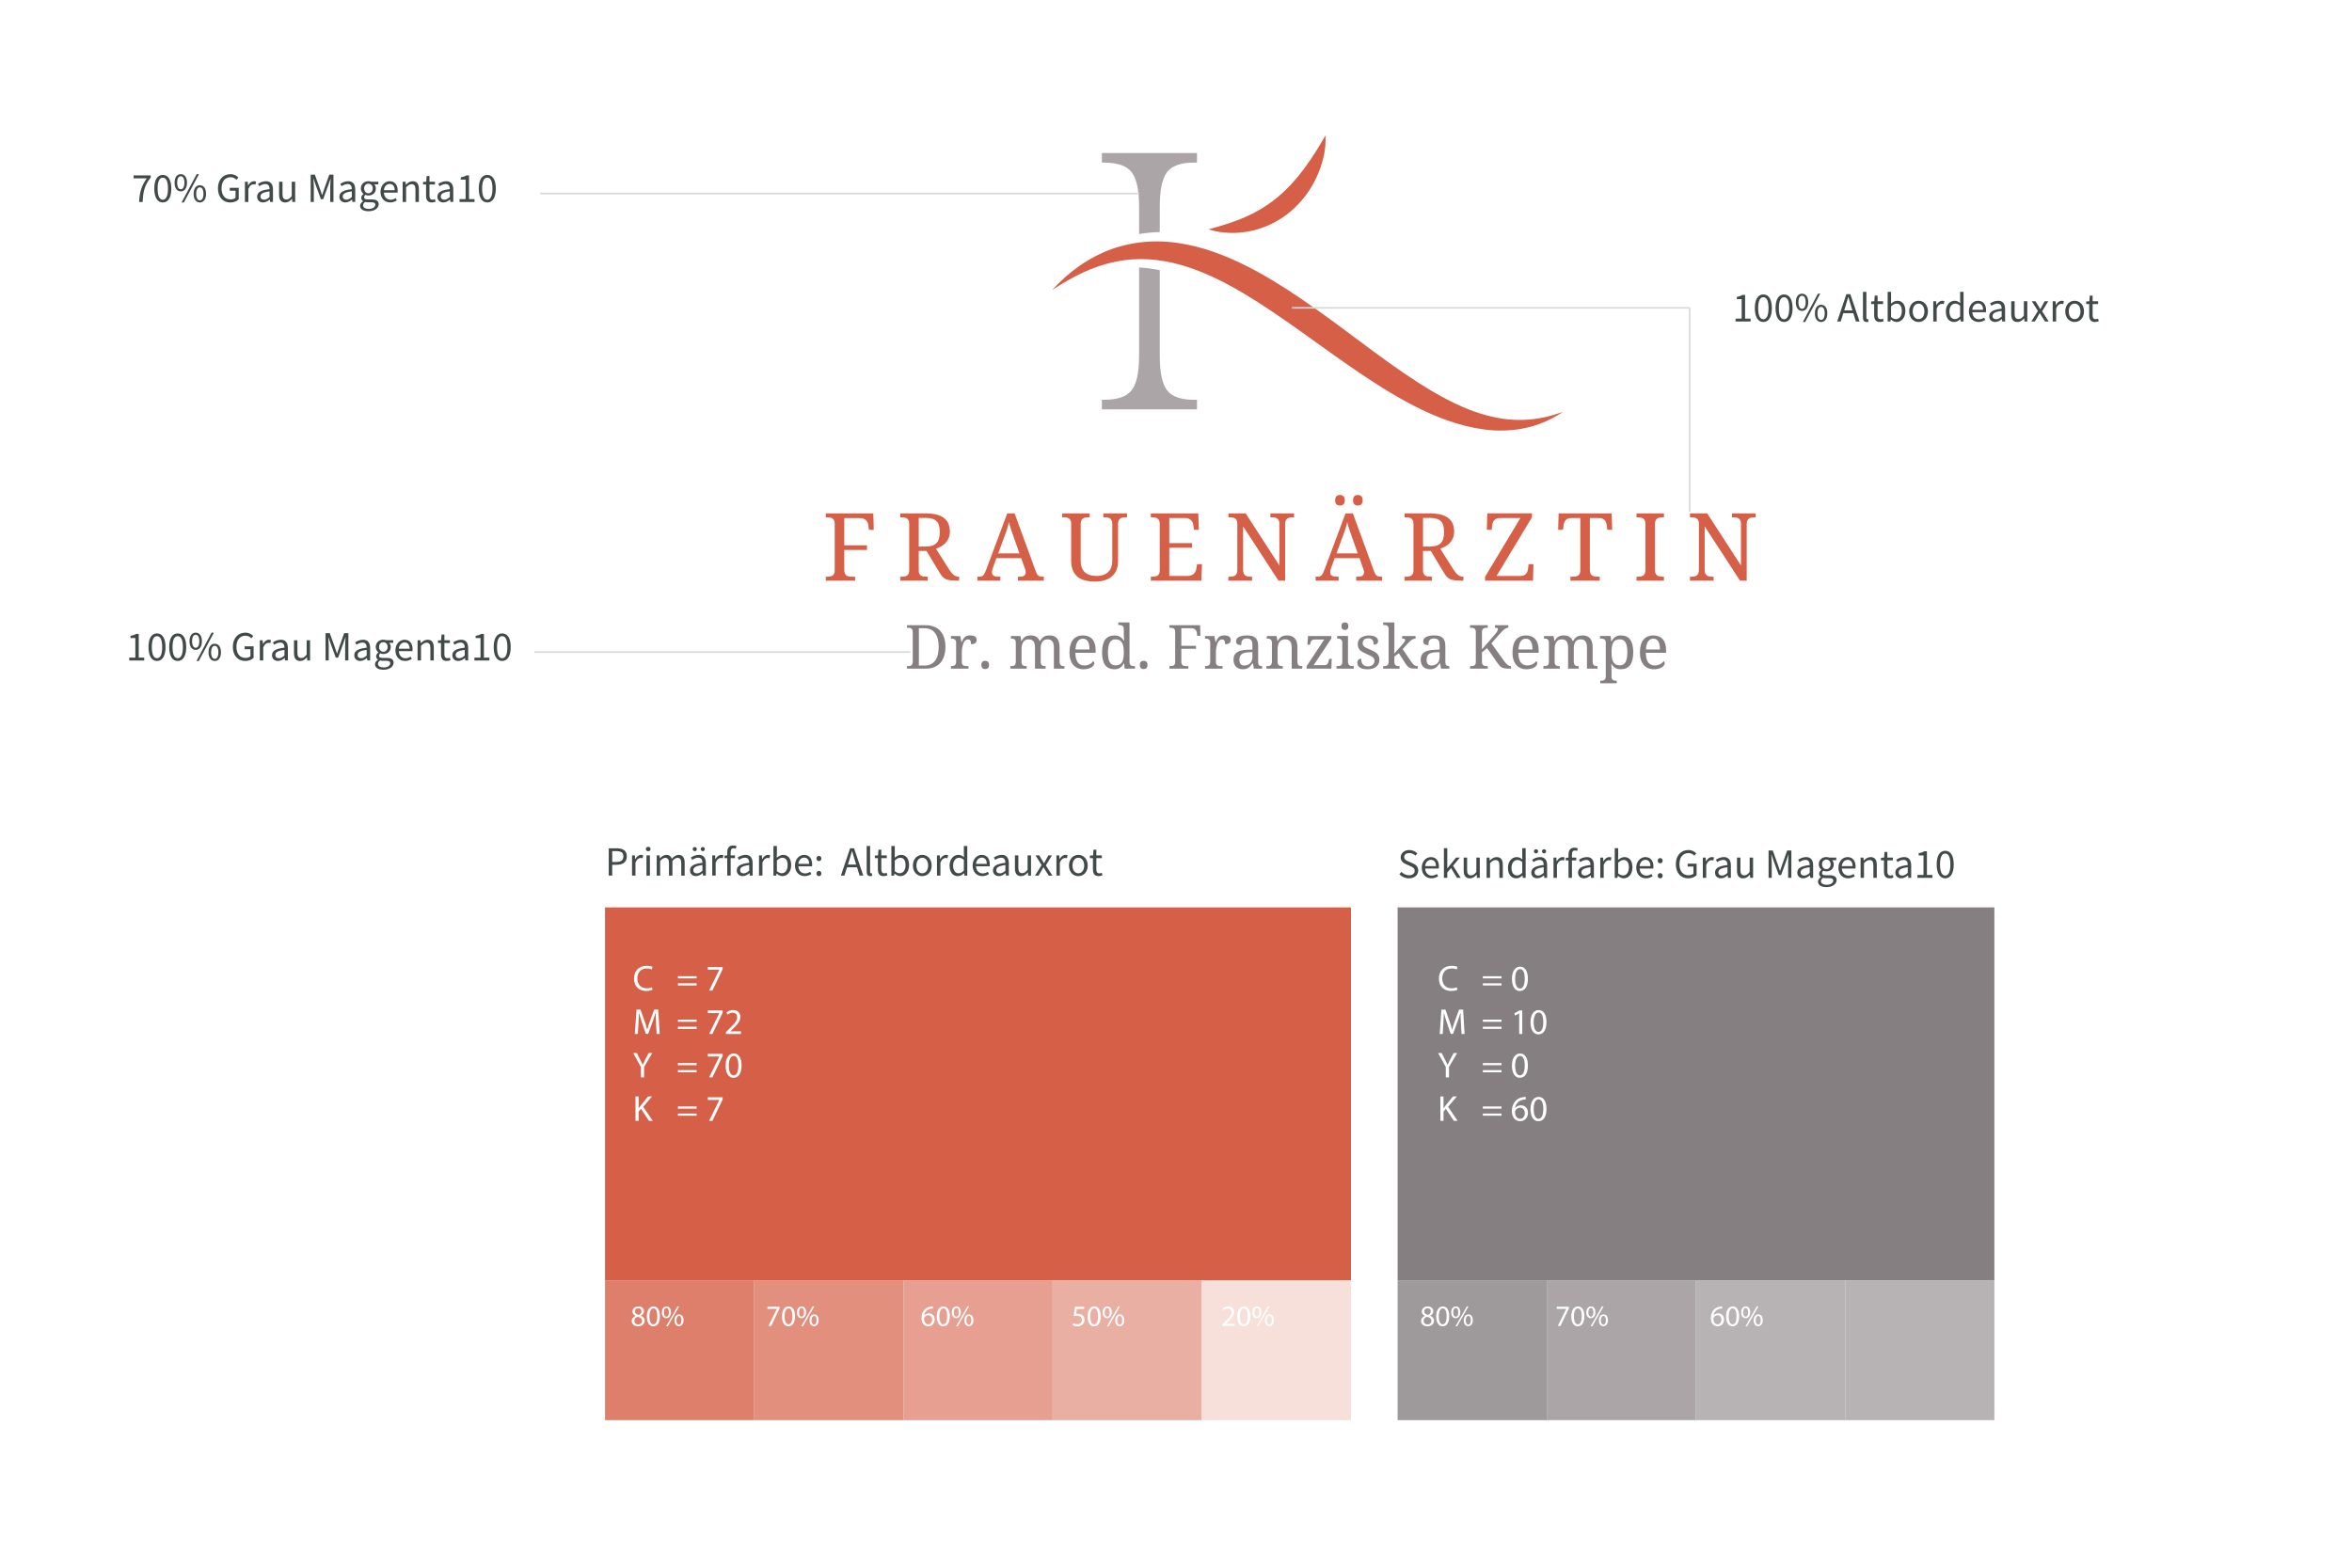 <?xml version="1.0" encoding="UTF-8"?> <svg xmlns="http://www.w3.org/2000/svg" id="Ebene_1" data-name="Ebene 1" viewBox="0 0 1920 1280"><defs><style> .cls-1 { fill: #eaafa3; } .cls-2 { fill: #f7dfda; } .cls-3 { fill: #414a49; } .cls-4 { fill: #b7b2b4; } .cls-5 { fill: #9e999b; } .cls-6 { fill: none; stroke: #d8d9d9; stroke-miterlimit: 10; stroke-width: 1.34px; } .cls-7 { fill: #fff; } .cls-8 { fill: #de7f6c; } .cls-9 { fill: #867f82; } .cls-10 { fill: #aba5a8; } .cls-11 { fill: #d65f47; } .cls-12 { fill: #e69f90; } .cls-13 { fill: #e28f7e; } </style></defs><rect class="cls-7" width="1920" height="1280"></rect><g><g><g><g><path class="cls-11" d="M689.19,422.99v22.25h18.56v3.76h-18.56v16.35c0,1.2.17,2.17.51,2.89.34.73.79,1.28,1.35,1.67.56.39,1.23.65,2.01.77.78.13,1.59.19,2.44.19h2.56v3.23h-23.94v-3.23h.98c.85,0,1.66-.06,2.42-.17.76-.11,1.43-.34,2.01-.7.58-.35,1.03-.87,1.37-1.56.34-.69.51-1.6.51-2.72v-38.1c0-1.13-.17-2.04-.51-2.72-.34-.69-.8-1.22-1.37-1.6-.58-.38-1.25-.62-2.01-.73-.76-.11-1.57-.17-2.42-.17h-.98v-3.23h38.78l.38,13.45h-3.98l-.38-3.31c-.1-.88-.3-1.7-.6-2.46s-.73-1.43-1.3-1.99c-.56-.56-1.27-1.01-2.12-1.35s-1.88-.51-3.08-.51h-12.63Z"></path><path class="cls-11" d="M774.63,464.7c1.3,2.05,2.57,3.6,3.8,4.62,1.23,1.03,2.66,1.54,4.28,1.54h.23v3.23h-1.09c-2.41,0-4.38-.09-5.92-.26-1.54-.17-2.85-.51-3.93-1.01-1.08-.5-2-1.2-2.76-2.1s-1.58-2.08-2.46-3.53l-10.41-17.32h-6.39v15.86c0,1.13.17,2.04.51,2.72.34.69.8,1.21,1.37,1.56.58.35,1.25.58,2.01.7.76.11,1.57.17,2.42.17h1.01v3.23h-22.4v-3.23h.98c.85,0,1.66-.06,2.42-.17.76-.11,1.43-.34,2.01-.7.58-.35,1.03-.87,1.37-1.56.34-.69.51-1.6.51-2.72v-38.1c0-1.13-.17-2.04-.51-2.72-.34-.69-.8-1.22-1.37-1.6-.58-.38-1.25-.62-2.01-.73-.76-.11-1.57-.17-2.42-.17h-.98v-3.23h20.71c6.66,0,11.62,1.23,14.88,3.7s4.89,6.18,4.89,11.14c0,2.05-.33,3.85-1,5.39-.66,1.54-1.53,2.88-2.61,4-1.08,1.13-2.29,2.07-3.65,2.82-1.35.75-2.71,1.35-4.06,1.8l10.56,16.68ZM749.98,446.25h5.41c2.25,0,4.13-.25,5.64-.75,1.5-.5,2.71-1.25,3.61-2.25.9-1,1.55-2.25,1.94-3.76.39-1.5.58-3.26.58-5.26s-.21-3.8-.64-5.24c-.43-1.44-1.12-2.62-2.07-3.53-.95-.91-2.19-1.58-3.7-1.99-1.52-.41-3.36-.62-5.54-.62h-5.22v23.41Z"></path><path class="cls-11" d="M813.4,455.72l-2.93,8.08c-.23.6-.4,1.2-.53,1.78-.13.59-.19,1.1-.19,1.52,0,1.3.42,2.25,1.26,2.86.84.6,2.12.9,3.85.9h1.77v3.23h-18.79v-3.23h1.47c.75,0,1.39-.08,1.92-.24.53-.16,1-.47,1.43-.92.43-.45.83-1.06,1.22-1.84.39-.78.82-1.78,1.3-3.01l17.06-45.7h6.01l17.4,47.61c.3.8.61,1.47.92,1.99.31.53.68.95,1.11,1.26.43.31.91.53,1.47.66.55.13,1.2.19,1.95.19h1.01v3.23h-21.16v-3.23h1.77c3.08,0,4.62-1.23,4.62-3.68,0-.43-.06-.86-.17-1.32s-.27-.96-.47-1.54l-3.08-8.61h-20.22ZM827.45,438.4c-.8-2.28-1.54-4.42-2.2-6.41-.66-1.99-1.21-3.91-1.63-5.77-.18.93-.38,1.82-.62,2.69-.24.86-.5,1.75-.77,2.65-.28.9-.59,1.85-.94,2.84-.35.99-.75,2.09-1.2,3.29l-5.22,14.17h17.36l-4.77-13.45Z"></path><path class="cls-11" d="M893.8,474.85c-3.03,0-5.75-.32-8.15-.96-2.41-.64-4.44-1.65-6.11-3.04-1.67-1.39-2.94-3.18-3.81-5.37-.88-2.19-1.32-4.85-1.32-7.99v-29.88c0-1.13-.17-2.04-.51-2.72-.34-.69-.8-1.22-1.37-1.6-.58-.38-1.25-.62-2.01-.73-.76-.11-1.57-.17-2.42-.17h-.98v-3.23h22.4v3.23h-1.01c-.85,0-1.67.06-2.44.19-.78.13-1.45.38-2.01.77-.56.39-1.01.95-1.35,1.67-.34.73-.51,1.69-.51,2.89v30.03c0,2.23.32,4.13.96,5.69.64,1.57,1.53,2.84,2.67,3.81,1.14.98,2.49,1.69,4.06,2.14,1.57.45,3.29.68,5.17.68,2.23,0,4.15-.3,5.77-.9,1.62-.6,2.96-1.43,4.02-2.5,1.06-1.06,1.85-2.33,2.37-3.8.51-1.47.77-3.08.77-4.83v-30.63c0-1.13-.17-2.04-.51-2.72-.34-.69-.8-1.22-1.37-1.6-.58-.38-1.25-.62-2.01-.73s-1.57-.17-2.42-.17h-.98v-3.23h19.32v3.23h-1.01c-.85,0-1.67.06-2.44.19-.78.13-1.45.38-2.01.77-.56.39-1.01.95-1.35,1.67-.34.73-.51,1.69-.51,2.89v30.48c0,2.56-.41,4.85-1.22,6.9-.81,2.04-2.02,3.77-3.61,5.19-1.59,1.42-3.56,2.5-5.92,3.25-2.35.75-5.06,1.13-8.12,1.13Z"></path><path class="cls-11" d="M954.51,470.26h14.84c1.23,0,2.27-.17,3.14-.51.86-.34,1.58-.8,2.16-1.37.58-.58,1.03-1.25,1.35-2.01s.55-1.57.68-2.42l.53-3.31h4.02l-.53,13.45h-41.26v-3.23h.98c.85,0,1.66-.06,2.42-.17.76-.11,1.43-.34,2.01-.7.58-.35,1.03-.87,1.37-1.56.34-.69.51-1.6.51-2.72v-37.8c0-1.2-.16-2.17-.49-2.89-.33-.73-.78-1.28-1.35-1.67-.58-.39-1.25-.64-2.01-.77-.76-.12-1.58-.19-2.46-.19h-.98v-3.23h38.78l.38,13.45h-3.98l-.38-3.31c-.1-.85-.29-1.66-.58-2.42-.29-.76-.7-1.43-1.24-2.01-.54-.58-1.22-1.03-2.03-1.37-.81-.34-1.8-.51-2.95-.51h-12.93v20.48h18.56v3.76h-18.56v23.04Z"></path><path class="cls-11" d="M1043.63,474.1l-28.86-44.34v35.59c0,1.2.17,2.17.51,2.89.34.73.79,1.28,1.35,1.67.56.39,1.23.65,2.01.77.78.13,1.59.19,2.44.19h1.01v3.23h-19.32v-3.23h.98c.88,0,1.7-.06,2.46-.19.76-.12,1.43-.38,2.01-.77s1.03-.95,1.35-1.67c.33-.73.49-1.69.49-2.89v-37.73c0-1.13-.17-2.04-.51-2.72-.34-.69-.8-1.22-1.37-1.6-.58-.38-1.25-.62-2.01-.73-.76-.11-1.57-.17-2.42-.17h-.98v-3.23h14.09l27.54,42.54v-34.08c0-1.13-.17-2.04-.51-2.72-.34-.69-.8-1.22-1.37-1.6-.58-.38-1.25-.62-2.01-.73-.76-.11-1.57-.17-2.42-.17h-1.01v-3.23h19.32v3.23h-.98c-.88,0-1.7.06-2.46.19-.76.13-1.43.38-2.01.77-.58.39-1.03.95-1.35,1.67-.33.73-.49,1.69-.49,2.89v46.18h-5.49Z"></path><path class="cls-11" d="M1089.54,455.72l-2.93,8.08c-.23.6-.4,1.2-.53,1.78-.13.59-.19,1.1-.19,1.52,0,1.3.42,2.25,1.26,2.86.84.6,2.12.9,3.85.9h1.77v3.23h-18.79v-3.23h1.47c.75,0,1.39-.08,1.92-.24.53-.16,1-.47,1.43-.92.43-.45.83-1.06,1.22-1.84.39-.78.82-1.78,1.3-3.01l17.06-45.7h6.01l17.4,47.61c.3.8.61,1.47.92,1.99.31.53.68.95,1.11,1.26.43.31.91.53,1.47.66.55.13,1.2.19,1.95.19h1.01v3.23h-21.16v-3.23h1.77c3.08,0,4.62-1.23,4.62-3.68,0-.43-.06-.86-.17-1.32s-.27-.96-.47-1.54l-3.08-8.61h-20.22ZM1089.92,408.45c0-.8.1-1.48.3-2.03.2-.55.48-1,.83-1.33.35-.34.76-.58,1.24-.73.48-.15.99-.23,1.54-.23s1.06.08,1.54.23c.48.15.9.39,1.26.73.36.34.65.78.85,1.33.2.55.3,1.23.3,2.03s-.1,1.44-.3,1.99c-.2.55-.48,1-.85,1.35-.36.35-.78.6-1.26.75-.48.15-.99.23-1.54.23-1.13,0-2.06-.33-2.8-.98-.74-.65-1.11-1.77-1.11-3.34ZM1103.59,438.4c-.8-2.28-1.54-4.42-2.2-6.41-.66-1.99-1.21-3.91-1.63-5.77-.18.93-.38,1.82-.62,2.69-.24.86-.5,1.75-.77,2.65-.28.9-.59,1.85-.94,2.84-.35.99-.75,2.09-1.2,3.29l-5.22,14.17h17.36l-4.77-13.45ZM1104.53,408.45c0-.8.1-1.48.3-2.03.2-.55.48-1,.83-1.33.35-.34.76-.58,1.24-.73.48-.15.99-.23,1.54-.23s1.06.08,1.54.23c.48.15.9.39,1.26.73.36.34.65.78.85,1.33.2.55.3,1.23.3,2.03s-.1,1.44-.3,1.99c-.2.55-.48,1-.85,1.35-.36.35-.78.6-1.26.75-.48.15-.99.23-1.54.23-1.13,0-2.06-.33-2.8-.98-.74-.65-1.11-1.77-1.11-3.34Z"></path><path class="cls-11" d="M1186.29,464.7c1.3,2.05,2.57,3.6,3.8,4.62,1.23,1.03,2.66,1.54,4.28,1.54h.23v3.23h-1.09c-2.41,0-4.38-.09-5.92-.26-1.54-.17-2.85-.51-3.93-1.01-1.08-.5-2-1.2-2.76-2.1s-1.58-2.08-2.46-3.53l-10.41-17.32h-6.39v15.86c0,1.13.17,2.04.51,2.72.34.69.8,1.21,1.37,1.56.58.35,1.25.58,2.01.7.76.11,1.57.17,2.42.17h1.01v3.23h-22.4v-3.23h.98c.85,0,1.66-.06,2.42-.17.76-.11,1.43-.34,2.01-.7.58-.35,1.03-.87,1.37-1.56.34-.69.51-1.6.51-2.72v-38.1c0-1.13-.17-2.04-.51-2.72-.34-.69-.8-1.22-1.37-1.6-.58-.38-1.25-.62-2.01-.73-.76-.11-1.57-.17-2.42-.17h-.98v-3.23h20.71c6.66,0,11.62,1.23,14.88,3.7s4.89,6.18,4.89,11.14c0,2.05-.33,3.85-1,5.39-.66,1.54-1.53,2.88-2.61,4-1.08,1.13-2.29,2.07-3.65,2.82-1.35.75-2.71,1.35-4.06,1.8l10.56,16.68ZM1161.64,446.25h5.41c2.25,0,4.13-.25,5.64-.75,1.5-.5,2.71-1.25,3.61-2.25.9-1,1.55-2.25,1.94-3.76.39-1.5.58-3.26.58-5.26s-.21-3.8-.64-5.24c-.43-1.44-1.12-2.62-2.07-3.53-.95-.91-2.19-1.58-3.7-1.99-1.52-.41-3.36-.62-5.54-.62h-5.22v23.41Z"></path><path class="cls-11" d="M1250.61,422.31l-28.94,47.95h19.39c1.15,0,2.12-.17,2.89-.51.78-.34,1.4-.8,1.88-1.37.48-.58.84-1.25,1.09-2.01.25-.76.43-1.57.53-2.42l.38-3.31h3.98l-.38,13.45h-39.16v-3.08l28.86-48.03h-16.72c-1.13,0-2.07.17-2.84.51-.76.34-1.38.8-1.86,1.37-.48.58-.84,1.25-1.09,2.01-.25.76-.43,1.57-.53,2.42l-.38,3.31h-3.98l.38-13.45h36.49v3.16Z"></path><path class="cls-11" d="M1297.83,465.34c0,1.2.17,2.17.51,2.89.34.73.79,1.28,1.35,1.67.56.39,1.23.65,2.01.77.78.13,1.59.19,2.44.19h1.77v3.23h-23.94v-3.23h1.77c.85,0,1.66-.06,2.42-.17.76-.11,1.43-.34,2.01-.7.58-.35,1.03-.87,1.37-1.56.34-.69.51-1.6.51-2.72v-42.73h-7.37c-1.13,0-2.07.17-2.84.51-.76.34-1.39.8-1.88,1.37-.49.58-.85,1.25-1.09,2.01-.24.76-.41,1.57-.51,2.42l-.41,3.31h-3.98l.38-13.45h43.33l.38,13.45h-3.98l-.38-3.31c-.1-.85-.28-1.66-.53-2.42-.25-.76-.61-1.43-1.09-2.01-.48-.58-1.1-1.03-1.88-1.37-.78-.34-1.74-.51-2.89-.51h-7.48v42.35Z"></path><path class="cls-11" d="M1335.92,474.1v-3.23h.98c.88,0,1.7-.06,2.46-.19.76-.12,1.43-.38,2.01-.77s1.03-.95,1.35-1.67c.33-.73.49-1.69.49-2.89v-37.43c0-1.2-.16-2.17-.49-2.89-.33-.73-.78-1.28-1.35-1.67-.58-.39-1.25-.64-2.01-.77-.76-.12-1.58-.19-2.46-.19h-.98v-3.23h22.4v3.23h-1.01c-.85,0-1.67.06-2.44.19-.78.13-1.45.38-2.01.77-.56.39-1.01.95-1.35,1.67-.34.73-.51,1.69-.51,2.89v37.43c0,1.2.17,2.17.51,2.89.34.73.79,1.28,1.35,1.67.56.39,1.23.65,2.01.77.78.13,1.59.19,2.44.19h1.01v3.23h-22.4Z"></path><path class="cls-11" d="M1420.42,474.1l-28.86-44.34v35.59c0,1.2.17,2.17.51,2.89.34.73.79,1.28,1.35,1.67.56.39,1.23.65,2.01.77.78.13,1.59.19,2.44.19h1.01v3.23h-19.32v-3.23h.98c.88,0,1.7-.06,2.46-.19.76-.12,1.43-.38,2.01-.77s1.03-.95,1.35-1.67c.33-.73.49-1.69.49-2.89v-37.73c0-1.13-.17-2.04-.51-2.72-.34-.69-.8-1.22-1.37-1.6-.58-.38-1.25-.62-2.01-.73-.76-.11-1.57-.17-2.42-.17h-.98v-3.23h14.09l27.54,42.54v-34.08c0-1.13-.17-2.04-.51-2.72-.34-.69-.8-1.22-1.37-1.6-.58-.38-1.25-.62-2.01-.73-.76-.11-1.57-.17-2.42-.17h-1.01v-3.23h19.32v3.23h-.98c-.88,0-1.7.06-2.46.19-.76.13-1.43.38-2.01.77-.58.39-1.03.95-1.35,1.67-.33.73-.49,1.69-.49,2.89v46.18h-5.49Z"></path></g><g><path class="cls-9" d="M771.78,528.17c0,2.72-.34,5.17-1.02,7.36-.68,2.19-1.69,4.06-3.03,5.6-1.34,1.54-3.02,2.73-5.05,3.57-2.02.83-4.38,1.25-7.08,1.25h-15.21v-2.09h.63c.57,0,1.1-.04,1.59-.12.49-.08.93-.25,1.3-.5.37-.25.66-.61.87-1.08.21-.47.32-1.09.32-1.87v-24.36c0-.73-.11-1.31-.33-1.76-.22-.44-.51-.79-.89-1.03-.37-.24-.8-.4-1.3-.47-.49-.07-1.02-.11-1.56-.11h-.63v-2.09h15.21c2.56,0,4.84.39,6.84,1.18,2.01.79,3.7,1.93,5.08,3.43,1.38,1.5,2.44,3.36,3.17,5.56.73,2.2,1.09,4.71,1.09,7.52ZM754.43,543.43c1.97,0,3.7-.34,5.18-1.01,1.48-.67,2.71-1.65,3.7-2.95.99-1.29,1.73-2.89,2.22-4.78.49-1.89.74-4.07.74-6.53,0-4.93-.98-8.7-2.95-11.31-1.97-2.6-4.91-3.91-8.84-3.91h-4.37v30.47h4.32Z"></path><path class="cls-9" d="M790.61,545.95h-14.34v-2.09h.15c.57,0,1.1-.04,1.59-.12.49-.08.92-.25,1.29-.5.36-.25.66-.61.87-1.08.22-.47.33-1.09.33-1.87v-15.5c0-.73-.11-1.31-.33-1.76-.22-.44-.51-.79-.89-1.03s-.8-.4-1.3-.49c-.49-.08-1.02-.12-1.56-.12h-.15v-2.09h7.64l.95,4.92h.24c.32-.74.65-1.44.99-2.1s.76-1.23,1.25-1.72,1.1-.88,1.83-1.16c.73-.28,1.64-.42,2.74-.42,1.81,0,3.16.32,4.04.95.88.63,1.32,1.52,1.32,2.67,0,.52-.08.99-.25,1.43s-.44.81-.81,1.13-.85.56-1.43.73c-.58.17-1.29.25-2.14.25,0-1.38-.19-2.37-.58-2.97-.39-.61-1.07-.91-2.04-.91-.62,0-1.16.17-1.65.52s-.91.81-1.27,1.38-.67,1.23-.92,1.98c-.25.74-.45,1.51-.61,2.29-.15.78-.26,1.56-.33,2.34-.06.78-.1,1.48-.1,2.11v7.81c0,.73.11,1.31.33,1.76.22.45.51.78.89,1.01.37.23.8.38,1.3.45.49.07,1.01.11,1.56.11h1.38v2.09Z"></path><path class="cls-9" d="M801.11,542.92c0-.65.08-1.19.24-1.61.16-.43.38-.77.67-1.03.28-.26.61-.44.99-.56.38-.11.79-.17,1.23-.17s.82.06,1.2.17c.38.11.71.3.99.56.28.26.51.6.68,1.03.17.43.25.97.25,1.61s-.08,1.16-.25,1.6c-.17.44-.4.79-.68,1.04-.28.26-.61.44-.99.56-.38.11-.78.17-1.2.17s-.85-.06-1.23-.17c-.38-.11-.71-.3-.99-.56-.28-.26-.51-.61-.67-1.04s-.24-.97-.24-1.6Z"></path><path class="cls-9" d="M838.11,543.86v2.09h-13.37v-2.09h.66c.57,0,1.08-.04,1.55-.12.47-.08.87-.25,1.21-.5.34-.25.6-.61.79-1.08.19-.47.28-1.09.28-1.87v-15.5c0-.73-.1-1.31-.29-1.76-.19-.44-.46-.79-.8-1.03-.34-.24-.74-.4-1.21-.49-.47-.08-.98-.12-1.53-.12h-.15v-2.09h7.79l.66,4.03h.24c.5-.92,1.03-1.68,1.58-2.27.55-.59,1.14-1.05,1.76-1.38.62-.33,1.28-.56,1.97-.68.69-.12,1.42-.18,2.2-.18s1.58.08,2.31.24c.73.16,1.4.42,2.03.78.62.36,1.18.82,1.67,1.4.49.57.89,1.27,1.2,2.1h.41c.5-.92,1.04-1.68,1.63-2.27.58-.59,1.2-1.05,1.86-1.38.66-.33,1.34-.56,2.06-.68.72-.12,1.47-.18,2.24-.18,1.26,0,2.39.19,3.4.57,1,.38,1.85.96,2.55,1.75.7.78,1.23,1.79,1.6,3.02.37,1.23.56,2.69.56,4.39v11.74c0,.78.1,1.4.29,1.87.19.47.46.83.8,1.08.34.25.74.42,1.21.5.47.08.98.12,1.53.12h.15v2.09h-8.64v-17.15c0-1.08-.09-2.05-.28-2.89-.19-.84-.48-1.55-.9-2.13s-.95-1.02-1.61-1.32c-.66-.3-1.47-.45-2.43-.45-1.04,0-1.9.2-2.61.59-.7.4-1.27.93-1.71,1.61-.44.68-.75,1.46-.93,2.35-.19.89-.28,1.84-.28,2.84v10.89c0,.78.1,1.4.29,1.87.19.47.46.83.8,1.08.34.25.74.42,1.21.5.47.08.98.12,1.53.12h.15v2.09h-8.64v-17.15c0-1.08-.09-2.05-.28-2.89-.19-.84-.49-1.55-.9-2.13-.41-.58-.95-1.02-1.61-1.32-.66-.3-1.47-.45-2.43-.45-1.08,0-1.99.22-2.73.65-.74.44-1.33,1.03-1.78,1.77-.45.74-.78,1.6-.97,2.57-.19.97-.29,1.99-.29,3.06v10.48c0,.73.11,1.31.33,1.76.22.45.51.78.89,1.01.37.23.8.38,1.3.45.49.07,1.01.11,1.56.11h.15Z"></path><path class="cls-9" d="M884.58,546.44c-1.8,0-3.41-.3-4.84-.91-1.43-.61-2.64-1.49-3.63-2.66-.99-1.17-1.74-2.59-2.27-4.28-.53-1.69-.79-3.61-.79-5.76,0-4.64.95-8.14,2.86-10.48,1.91-2.34,4.63-3.52,8.15-3.52,1.6,0,3.04.25,4.32.75,1.28.5,2.36,1.25,3.25,2.24.89,1,1.57,2.23,2.05,3.71.48,1.48.72,3.2.72,5.16v2.28h-16.55c.03,1.81.21,3.37.55,4.67s.81,2.37,1.43,3.21c.62.84,1.39,1.46,2.29,1.86.91.4,1.95.59,3.13.59.86,0,1.65-.1,2.39-.29.74-.19,1.4-.45,2-.78.6-.32,1.13-.69,1.59-1.1.46-.41.84-.84,1.13-1.3.23.1.44.3.64.61.2.31.3.67.3,1.09,0,.5-.18,1.04-.53,1.61-.36.57-.9,1.1-1.63,1.59s-1.64.89-2.73,1.21-2.37.49-3.85.49ZM883.97,521.49c-1.84,0-3.26.75-4.26,2.24-1,1.5-1.58,3.68-1.76,6.56h11.43c0-1.31-.1-2.51-.29-3.59-.19-1.08-.5-2.01-.92-2.79-.42-.78-.97-1.37-1.66-1.8-.69-.42-1.53-.63-2.54-.63Z"></path><path class="cls-9" d="M922.04,540.49c0,.73.11,1.31.33,1.76.22.45.51.79.89,1.03.37.24.8.4,1.3.47.49.07,1.01.11,1.56.11h.41v2.09h-8.42l-.53-4.46h-.19c-.37.76-.8,1.44-1.27,2.05-.48.61-1.02,1.12-1.64,1.55-.61.43-1.31.76-2.09,1-.78.23-1.65.35-2.62.35-1.63,0-3.08-.27-4.34-.81s-2.32-1.37-3.18-2.5c-.86-1.12-1.5-2.55-1.94-4.28-.44-1.73-.65-3.78-.65-6.16s.22-4.46.65-6.21c.44-1.75,1.08-3.19,1.94-4.32.86-1.13,1.92-1.97,3.18-2.51s2.71-.81,4.34-.81c.95,0,1.82.11,2.6.32s1.48.51,2.1.9c.62.39,1.18.85,1.66,1.38.49.53.91,1.12,1.26,1.77h.29c-.05-.81-.1-1.57-.15-2.28-.03-.61-.06-1.23-.1-1.83-.03-.61-.05-1.06-.05-1.35v-4.08c0-.73-.11-1.31-.33-1.76-.22-.45-.51-.79-.89-1.03-.37-.24-.8-.4-1.3-.47-.49-.07-1.02-.11-1.56-.11h-.41v-2.09h9.15v32.29ZM910.61,543.26c1.29,0,2.37-.21,3.24-.64.87-.43,1.56-1.08,2.09-1.95.53-.87.9-1.97,1.12-3.3s.33-2.89.33-4.68-.11-3.26-.33-4.59c-.22-1.33-.59-2.44-1.12-3.34-.53-.9-1.23-1.58-2.1-2.05-.87-.47-1.97-.7-3.28-.7-1.08,0-2.01.23-2.79.7-.78.47-1.41,1.16-1.9,2.06-.49.91-.85,2.03-1.08,3.36-.23,1.33-.34,2.87-.34,4.6,0,3.53.48,6.16,1.43,7.91.95,1.75,2.53,2.62,4.73,2.62Z"></path><path class="cls-9" d="M930.48,542.92c0-.65.08-1.19.24-1.61.16-.43.38-.77.67-1.03.28-.26.61-.44.99-.56.38-.11.79-.17,1.23-.17s.82.06,1.2.17c.38.11.71.3.99.56.28.26.51.6.68,1.03.17.43.25.97.25,1.61s-.08,1.16-.25,1.6c-.17.44-.4.79-.68,1.04-.28.26-.61.44-.99.56-.38.11-.78.17-1.2.17s-.85-.06-1.23-.17c-.38-.11-.71-.3-.99-.56-.28-.26-.51-.61-.67-1.04s-.24-.97-.24-1.6Z"></path><path class="cls-9" d="M964.35,512.95v14.36h11.99v2.43h-11.99v10.55c0,.78.11,1.4.33,1.87.22.47.51.83.87,1.08.36.25.8.42,1.3.5.5.08,1.03.12,1.58.12h1.65v2.09h-15.46v-2.09h.63c.55,0,1.07-.04,1.56-.11.49-.07.93-.22,1.3-.45s.67-.56.89-1.01c.22-.44.33-1.03.33-1.76v-24.6c0-.73-.11-1.31-.33-1.76-.22-.44-.51-.79-.89-1.03-.37-.24-.8-.4-1.3-.47-.49-.07-1.02-.11-1.56-.11h-.63v-2.09h25.04l.24,8.69h-2.57l-.24-2.14c-.06-.57-.19-1.1-.39-1.59-.19-.49-.47-.92-.84-1.29-.36-.36-.82-.66-1.37-.87-.55-.22-1.21-.33-1.99-.33h-8.15Z"></path><path class="cls-9" d="M998.03,545.95h-14.34v-2.09h.15c.57,0,1.1-.04,1.59-.12.49-.08.92-.25,1.29-.5.36-.25.66-.61.87-1.08.22-.47.33-1.09.33-1.87v-15.5c0-.73-.11-1.31-.33-1.76-.22-.44-.51-.79-.89-1.03s-.8-.4-1.3-.49c-.49-.08-1.02-.12-1.56-.12h-.15v-2.09h7.64l.95,4.92h.24c.32-.74.65-1.44.99-2.1s.76-1.23,1.25-1.72,1.1-.88,1.83-1.16c.73-.28,1.64-.42,2.74-.42,1.81,0,3.16.32,4.04.95.88.63,1.32,1.52,1.32,2.67,0,.52-.08.99-.25,1.43s-.44.81-.81,1.13-.85.56-1.43.73c-.58.17-1.29.25-2.14.25,0-1.38-.19-2.37-.58-2.97-.39-.61-1.07-.91-2.04-.91-.62,0-1.16.17-1.65.52s-.91.81-1.27,1.38-.67,1.23-.92,1.98c-.25.74-.45,1.51-.61,2.29-.15.78-.26,1.56-.33,2.34-.06.78-.1,1.48-.1,2.11v7.81c0,.73.11,1.31.33,1.76.22.45.51.78.89,1.01.37.23.8.38,1.3.45.49.07,1.01.11,1.56.11h1.38v2.09Z"></path><path class="cls-9" d="M1017.78,521.3c-.95,0-1.73.13-2.32.4-.59.27-1.05.64-1.38,1.13-.33.49-.55,1.06-.67,1.72-.11.66-.17,1.38-.17,2.16-1.37,0-2.42-.23-3.14-.7-.72-.47-1.08-1.28-1.08-2.43,0-.86.23-1.58.7-2.18.47-.6,1.11-1.09,1.93-1.47.82-.38,1.77-.66,2.85-.84,1.08-.18,2.24-.27,3.47-.27,1.52,0,2.85.15,3.98.45,1.13.3,2.08.79,2.84,1.47.76.68,1.33,1.56,1.71,2.66.38,1.09.57,2.43.57,4.02v12.88c0,.7.06,1.27.17,1.72.11.45.29.82.53,1.09.24.28.56.47.96.58.4.11.87.17,1.42.17h.15v2.09h-6.72l-.78-4.27h-.41c-.52.7-1.02,1.33-1.5,1.92-.49.58-1.02,1.08-1.6,1.5-.58.42-1.24.75-1.98.98-.74.23-1.62.35-2.66.35-1.1,0-2.12-.16-3.07-.47s-1.76-.8-2.45-1.46c-.69-.66-1.23-1.48-1.61-2.48s-.58-2.17-.58-3.53c0-2.64.94-4.59,2.81-5.87,1.88-1.28,4.71-1.97,8.52-2.09l4.12-.15v-2.98c0-.89-.05-1.71-.15-2.46s-.31-1.4-.63-1.94c-.32-.54-.79-.96-1.4-1.26s-1.42-.45-2.44-.45ZM1011.76,538.74c0,1.55.33,2.71.98,3.48.65.77,1.67,1.15,3.04,1.15,1,0,1.91-.16,2.73-.49.82-.32,1.51-.78,2.09-1.38.57-.6,1.02-1.33,1.32-2.18.31-.86.46-1.81.46-2.86v-4.03l-3.18.15c-1.41.06-2.58.24-3.53.52s-1.71.68-2.29,1.19c-.58.51-1,1.14-1.25,1.88-.25.74-.38,1.6-.38,2.57Z"></path><path class="cls-9" d="M1047.18,543.86v2.09h-13.37v-2.09h.41c.57,0,1.1-.04,1.59-.12.49-.08.92-.25,1.29-.5.36-.25.66-.61.87-1.08.22-.47.33-1.09.33-1.87v-15.5c0-.73-.11-1.31-.33-1.76-.22-.44-.51-.79-.89-1.03s-.8-.4-1.3-.49c-.49-.08-1.02-.12-1.56-.12h-.15v-2.09h8.03l.66,4.03h.24c.52-.92,1.06-1.68,1.64-2.27.57-.59,1.18-1.05,1.82-1.38.64-.33,1.32-.56,2.04-.68s1.48-.18,2.27-.18c1.31,0,2.48.19,3.51.57,1.03.38,1.9.96,2.62,1.75.72.78,1.27,1.79,1.65,3.02.38,1.23.57,2.69.57,4.39v11.74c0,.78.09,1.4.28,1.87.19.47.45.83.79,1.08.34.25.74.42,1.21.5.47.08.98.12,1.53.12h.17v2.09h-8.66v-17.15c0-1.08-.1-2.05-.29-2.89-.19-.84-.51-1.55-.93-2.13-.43-.58-.99-1.02-1.69-1.32-.7-.3-1.54-.45-2.55-.45-1.13,0-2.08.22-2.85.65-.77.44-1.39,1.03-1.86,1.77s-.8,1.6-1.01,2.57c-.2.97-.3,1.99-.3,3.06v10.48c0,.73.11,1.31.33,1.76.22.45.51.78.89,1.01.37.23.8.38,1.3.45.49.07,1.01.11,1.56.11h.15Z"></path><path class="cls-9" d="M1081.37,543.11c.58,0,1.06-.11,1.44-.34.38-.23.7-.53.95-.9.25-.37.45-.8.61-1.3s.29-1.01.4-1.54l.24-1.14h2.09l-.24,8.06h-20.28v-1.99l14.41-21.81h-7.76c-.65,0-1.18.08-1.6.25-.42.17-.76.42-1.03.76-.27.34-.49.76-.66,1.26-.17.5-.34,1.08-.52,1.75l-.05.19h-2.09l.49-7.06h19.05v2.04l-14.46,21.76h9.03Z"></path><path class="cls-9" d="M1091.68,543.86c.55,0,1.07-.04,1.56-.11.49-.07.93-.22,1.3-.45s.67-.56.89-1.01c.22-.44.33-1.03.33-1.76v-15.75c0-.73-.11-1.31-.33-1.76-.22-.44-.51-.79-.89-1.03s-.8-.4-1.3-.49c-.49-.08-1.02-.12-1.56-.12h-.15v-2.09h8.88v20.99c0,.78.11,1.4.33,1.87.22.47.51.83.87,1.08.36.25.8.42,1.3.5.5.08,1.03.12,1.58.12h.65v2.09h-14.12v-2.09h.66ZM1095.05,511.25c0-.58.07-1.07.22-1.46s.35-.7.61-.95c.26-.24.56-.41.9-.51.34-.1.71-.15,1.12-.15s.75.05,1.09.15c.34.1.63.27.89.51.25.24.45.56.61.95s.23.87.23,1.46-.08,1.07-.23,1.46-.36.7-.61.95c-.25.24-.55.42-.89.52-.34.11-.7.16-1.09.16s-.78-.05-1.12-.16c-.34-.1-.64-.28-.9-.52-.26-.24-.46-.56-.61-.95s-.22-.87-.22-1.46Z"></path><path class="cls-9" d="M1116.21,546.44c-1.25,0-2.37-.11-3.38-.33-1.01-.22-1.87-.55-2.58-.99-.71-.44-1.26-1-1.65-1.65s-.58-1.42-.58-2.29c0-.66.11-1.22.33-1.66s.49-.8.8-1.06.66-.44,1.02-.55c.36-.1.69-.16.98-.16,0,.87.09,1.69.27,2.45.18.76.48,1.43.9,2,.42.57.97,1.03,1.66,1.36s1.53.5,2.54.5c.89,0,1.67-.11,2.35-.33.68-.22,1.25-.53,1.71-.92.46-.4.81-.87,1.06-1.43.24-.56.36-1.17.36-1.83,0-.61-.09-1.14-.28-1.59-.19-.45-.51-.86-.97-1.25-.46-.39-1.09-.78-1.88-1.19s-1.79-.87-2.98-1.38c-1.28-.57-2.39-1.11-3.34-1.64-.95-.53-1.73-1.1-2.34-1.71-.61-.61-1.08-1.31-1.38-2.1-.31-.78-.46-1.72-.46-2.8s.22-2.14.67-3.01c.44-.87,1.08-1.61,1.9-2.2.83-.59,1.81-1.04,2.96-1.35s2.43-.46,3.83-.46c1.18,0,2.22.12,3.13.36.91.24,1.67.57,2.28.98.61.41,1.08.9,1.38,1.46.31.56.46,1.14.46,1.76,0,.91-.31,1.63-.93,2.17-.62.54-1.51.81-2.66.81,0-1.67-.34-2.96-1.03-3.88s-1.77-1.38-3.24-1.38c-.84,0-1.56.1-2.16.29-.6.19-1.09.47-1.47.83-.38.36-.66.78-.84,1.26-.18.49-.27,1.02-.27,1.6,0,.63.11,1.18.34,1.64.23.46.59.89,1.08,1.27.49.39,1.13.76,1.92,1.13.78.36,1.73.77,2.83,1.23,1.31.55,2.43,1.09,3.37,1.63.94.53,1.71,1.12,2.32,1.75.61.63,1.06,1.34,1.35,2.13.29.79.44,1.71.44,2.74,0,1.29-.23,2.43-.7,3.4-.47.97-1.13,1.78-1.99,2.44s-1.89,1.14-3.09,1.47c-1.21.32-2.54.49-4.02.49Z"></path><path class="cls-9" d="M1145.03,529.96l6.62,9.83c.86,1.33,1.71,2.34,2.56,3.03.85.7,1.83,1.04,2.95,1.04h.15v2.09h-.7c-1.44,0-2.62-.04-3.55-.13-.93-.09-1.73-.3-2.41-.63-.68-.33-1.3-.82-1.87-1.46-.57-.64-1.2-1.51-1.89-2.61l-4.97-7.79-3.66,2.72v4.49c0,.73.11,1.31.33,1.76.22.45.51.78.89,1.01.37.23.8.38,1.3.45.49.07,1.02.11,1.56.11h.15v2.09h-13.37v-2.09h.39c.57,0,1.1-.04,1.59-.12.49-.08.92-.25,1.29-.5.36-.25.65-.61.87-1.08.22-.47.33-1.09.33-1.87v-26.64c0-.73-.11-1.31-.33-1.76-.22-.45-.51-.79-.89-1.03-.37-.24-.8-.4-1.3-.47-.49-.07-1.02-.11-1.56-.11h-.39v-2.09h9.15v19.17c0,.45,0,1.03-.02,1.73-.02.7-.04,1.4-.07,2.07-.03.78-.06,1.59-.1,2.45l6.21-6.79c.53-.6.97-1.12,1.32-1.58.35-.45.63-.85.84-1.19.21-.34.36-.64.44-.91.08-.27.12-.52.12-.76,0-.42-.2-.69-.59-.81-.4-.12-1.01-.18-1.83-.18v-2.09h10.97v2.09c-1.15,0-2.28.4-3.38,1.21-1.11.81-2.31,1.95-3.6,3.42l-3.49,3.93Z"></path><path class="cls-9" d="M1170.58,521.3c-.95,0-1.73.13-2.32.4-.59.27-1.05.64-1.38,1.13-.33.49-.55,1.06-.67,1.72-.11.66-.17,1.38-.17,2.16-1.37,0-2.42-.23-3.14-.7-.72-.47-1.08-1.28-1.08-2.43,0-.86.23-1.58.7-2.18.47-.6,1.11-1.09,1.93-1.47.82-.38,1.77-.66,2.85-.84,1.08-.18,2.24-.27,3.47-.27,1.52,0,2.85.15,3.98.45,1.13.3,2.08.79,2.84,1.47.76.68,1.33,1.56,1.71,2.66.38,1.09.57,2.43.57,4.02v12.88c0,.7.06,1.27.17,1.72.11.45.29.82.53,1.09.24.28.56.47.96.58.4.11.87.17,1.42.17h.15v2.09h-6.72l-.78-4.27h-.41c-.52.7-1.02,1.33-1.5,1.92-.49.58-1.02,1.08-1.6,1.5-.58.42-1.24.75-1.98.98-.74.23-1.62.35-2.66.35-1.1,0-2.12-.16-3.07-.47s-1.76-.8-2.45-1.46c-.69-.66-1.23-1.48-1.61-2.48s-.58-2.17-.58-3.53c0-2.64.94-4.59,2.81-5.87,1.88-1.28,4.71-1.97,8.52-2.09l4.12-.15v-2.98c0-.89-.05-1.71-.15-2.46s-.31-1.4-.63-1.94c-.32-.54-.79-.96-1.4-1.26s-1.42-.45-2.44-.45ZM1164.56,538.74c0,1.55.33,2.71.98,3.48.65.77,1.67,1.15,3.04,1.15,1,0,1.91-.16,2.73-.49.82-.32,1.51-.78,2.09-1.38.57-.6,1.02-1.33,1.32-2.18.31-.86.46-1.81.46-2.86v-4.03l-3.18.15c-1.41.06-2.58.24-3.53.52s-1.71.68-2.29,1.19c-.58.51-1,1.14-1.25,1.88-.25.74-.38,1.6-.38,2.57Z"></path><path class="cls-9" d="M1220.05,518.36c.53-.61.98-1.16,1.33-1.64.36-.48.63-.91.84-1.3s.35-.73.44-1.02c.09-.29.13-.56.13-.8,0-.42-.2-.71-.61-.86-.4-.15-1.02-.23-1.84-.23v-2.04h10.99v2.04c-.57,0-1.11.11-1.64.33-.53.22-1.05.53-1.58.92-.53.4-1.07.88-1.63,1.46-.56.57-1.16,1.23-1.81,1.95l-7.21,8.1,10.48,14.61c.95,1.31,1.87,2.3,2.75,2.97.88.67,1.78,1.01,2.71,1.01h.1v2.09h-.53c-1.67,0-3.03-.06-4.1-.19-1.07-.13-1.97-.36-2.69-.7-.73-.34-1.36-.8-1.9-1.37s-1.12-1.31-1.73-2.2l-8.56-12.28-4.22,3.42v7.67c0,.78.11,1.4.33,1.87.22.47.51.83.87,1.08.36.25.8.42,1.3.5.5.08,1.03.12,1.58.12h.65v2.09h-14.46v-2.09h.63c.55,0,1.07-.04,1.56-.11.49-.07.93-.22,1.3-.45s.67-.56.89-1.01c.22-.44.33-1.03.33-1.76v-24.6c0-.73-.11-1.31-.33-1.76-.22-.44-.51-.79-.89-1.03-.37-.24-.8-.4-1.3-.47-.49-.07-1.02-.11-1.56-.11h-.63v-2.09h14.46v2.09h-.65c-.55,0-1.08.04-1.58.12-.5.08-.93.25-1.3.5-.36.25-.66.61-.87,1.08-.22.47-.33,1.09-.33,1.87v14.02l10.29-11.79Z"></path><path class="cls-9" d="M1246.21,546.44c-1.8,0-3.41-.3-4.84-.91-1.43-.61-2.64-1.49-3.63-2.66-.99-1.17-1.74-2.59-2.27-4.28-.53-1.69-.79-3.61-.79-5.76,0-4.64.95-8.14,2.86-10.48,1.91-2.34,4.63-3.52,8.15-3.52,1.6,0,3.04.25,4.32.75,1.28.5,2.36,1.25,3.25,2.24.89,1,1.57,2.23,2.05,3.71.48,1.48.72,3.2.72,5.16v2.28h-16.55c.03,1.81.21,3.37.55,4.67s.81,2.37,1.43,3.21c.62.84,1.39,1.46,2.29,1.86.91.4,1.95.59,3.13.59.86,0,1.65-.1,2.39-.29.74-.19,1.4-.45,2-.78.6-.32,1.13-.69,1.59-1.1.46-.41.84-.84,1.13-1.3.23.1.44.3.64.61.2.31.3.67.3,1.09,0,.5-.18,1.04-.53,1.61-.36.57-.9,1.1-1.63,1.59s-1.64.89-2.73,1.21-2.37.49-3.85.49ZM1245.6,521.49c-1.84,0-3.26.75-4.26,2.24-1,1.5-1.58,3.68-1.76,6.56h11.43c0-1.31-.1-2.51-.29-3.59-.19-1.08-.5-2.01-.92-2.79-.42-.78-.97-1.37-1.66-1.8-.69-.42-1.53-.63-2.54-.63Z"></path><path class="cls-9" d="M1273.28,543.86v2.09h-13.37v-2.09h.66c.57,0,1.08-.04,1.55-.12.47-.08.87-.25,1.21-.5.34-.25.6-.61.79-1.08.19-.47.28-1.09.28-1.87v-15.5c0-.73-.1-1.31-.29-1.76-.19-.44-.46-.79-.8-1.03-.34-.24-.74-.4-1.21-.49-.47-.08-.98-.12-1.53-.12h-.15v-2.09h7.79l.66,4.03h.24c.5-.92,1.03-1.68,1.58-2.27.55-.59,1.14-1.05,1.76-1.38.62-.33,1.28-.56,1.97-.68.69-.12,1.42-.18,2.2-.18s1.58.08,2.31.24c.73.16,1.4.42,2.03.78.62.36,1.18.82,1.67,1.4.49.57.89,1.27,1.2,2.1h.41c.5-.92,1.04-1.68,1.63-2.27.58-.59,1.2-1.05,1.86-1.38.66-.33,1.34-.56,2.06-.68.72-.12,1.47-.18,2.24-.18,1.26,0,2.39.19,3.4.57,1,.38,1.85.96,2.55,1.75.7.78,1.23,1.79,1.6,3.02.37,1.23.56,2.69.56,4.39v11.74c0,.78.1,1.4.29,1.87.19.47.46.83.8,1.08.34.25.74.42,1.21.5.47.08.98.12,1.53.12h.15v2.09h-8.64v-17.15c0-1.08-.09-2.05-.28-2.89-.19-.84-.48-1.55-.9-2.13s-.95-1.02-1.61-1.32c-.66-.3-1.47-.45-2.43-.45-1.04,0-1.9.2-2.61.59-.7.4-1.27.93-1.71,1.61-.44.68-.75,1.46-.93,2.35-.19.89-.28,1.84-.28,2.84v10.89c0,.78.1,1.4.29,1.87.19.47.46.83.8,1.08.34.25.74.42,1.21.5.47.08.98.12,1.53.12h.15v2.09h-8.64v-17.15c0-1.08-.09-2.05-.28-2.89-.19-.84-.49-1.55-.9-2.13-.41-.58-.95-1.02-1.61-1.32-.66-.3-1.47-.45-2.43-.45-1.08,0-1.99.22-2.73.65-.74.44-1.33,1.03-1.78,1.77-.45.74-.78,1.6-.97,2.57-.19.97-.29,1.99-.29,3.06v10.48c0,.73.11,1.31.33,1.76.22.45.51.78.89,1.01.37.23.8.38,1.3.45.49.07,1.01.11,1.56.11h.15Z"></path><path class="cls-9" d="M1333.26,532.58c0,2.39-.22,4.46-.67,6.21-.45,1.75-1.1,3.19-1.95,4.32-.86,1.13-1.92,1.97-3.18,2.51-1.26.54-2.71.81-4.34.81-.95,0-1.82-.11-2.6-.32s-1.48-.51-2.1-.9c-.62-.39-1.17-.85-1.65-1.38s-.89-1.12-1.25-1.77h-.19c.03.86.06,1.66.1,2.4.02.31.03.63.04.96,0,.33.02.64.02.93,0,.29.02.55.02.79,0,.23.01.42.01.55v4.75c0,.73.11,1.31.33,1.76s.51.78.89,1.02c.37.23.8.39,1.3.46.49.07,1.02.11,1.56.11h.15v2.09h-13.37v-2.09h.39c.57,0,1.1-.04,1.59-.12.49-.08.92-.25,1.29-.5.36-.25.65-.61.87-1.09.22-.48.33-1.1.33-1.88v-27.42c0-.73-.11-1.31-.33-1.76-.22-.44-.51-.79-.89-1.03-.37-.24-.8-.4-1.3-.49-.49-.08-1.02-.12-1.56-.12h-.63v-2.09h8.69l.51,4.49h.19c.37-.76.79-1.45,1.26-2.06.47-.61,1.01-1.14,1.63-1.56s1.31-.76,2.09-1,1.65-.35,2.62-.35c1.63,0,3.08.27,4.34.81,1.26.54,2.32,1.38,3.18,2.5.86,1.12,1.51,2.55,1.95,4.28.44,1.73.67,3.79.67,6.16ZM1322.27,522c-1.29,0-2.37.21-3.24.64s-1.56,1.08-2.07,1.95c-.52.87-.89,1.97-1.1,3.3s-.33,2.89-.33,4.68.11,3.26.33,4.58c.22,1.33.59,2.44,1.12,3.35.53.91,1.22,1.59,2.09,2.05s1.95.69,3.26.69c1.1,0,2.03-.23,2.8-.69s1.4-1.14,1.89-2.05c.49-.91.85-2.03,1.08-3.36.23-1.33.34-2.88.34-4.62s-.11-3.3-.34-4.62-.59-2.41-1.08-3.29c-.49-.87-1.13-1.53-1.92-1.97-.78-.44-1.73-.65-2.83-.65Z"></path><path class="cls-9" d="M1350.24,546.44c-1.8,0-3.41-.3-4.84-.91-1.43-.61-2.64-1.49-3.63-2.66-.99-1.17-1.74-2.59-2.27-4.28-.53-1.69-.79-3.61-.79-5.76,0-4.64.95-8.14,2.86-10.48,1.91-2.34,4.63-3.52,8.15-3.52,1.6,0,3.04.25,4.32.75,1.28.5,2.36,1.25,3.25,2.24.89,1,1.57,2.23,2.05,3.71.48,1.48.72,3.2.72,5.16v2.28h-16.55c.03,1.81.21,3.37.55,4.67s.81,2.37,1.43,3.21c.62.84,1.39,1.46,2.29,1.86.91.4,1.95.59,3.13.59.86,0,1.65-.1,2.39-.29.74-.19,1.4-.45,2-.78.6-.32,1.13-.69,1.59-1.1.46-.41.84-.84,1.13-1.3.23.1.44.3.64.61.2.31.3.67.3,1.09,0,.5-.18,1.04-.53,1.61-.36.57-.9,1.1-1.63,1.59s-1.64.89-2.73,1.21-2.37.49-3.85.49ZM1349.64,521.49c-1.84,0-3.26.75-4.26,2.24-1,1.5-1.58,3.68-1.76,6.56h11.43c0-1.31-.1-2.51-.29-3.59-.19-1.08-.5-2.01-.92-2.79-.42-.78-.97-1.37-1.66-1.8-.69-.42-1.53-.63-2.54-.63Z"></path></g></g><g><path class="cls-11" d="M1275.79,336.28c-8.04,5.53-17.16,9.74-26.88,12.3-9.72,2.62-19.99,3.34-30.15,2.8-20.39-1.43-39.95-8.13-57.91-16.76-18.04-8.66-34.81-19.22-51.03-30.14-16.21-10.95-31.84-22.43-47.51-33.53-7.8-5.6-15.62-11.08-23.52-16.36-7.85-5.35-15.83-10.41-23.89-15.21-16.12-9.57-32.83-17.83-50.34-22.9-17.45-5.04-35.88-6.64-53.96-2.75-18.18,3.52-35.46,12.33-51.67,23.11,13.01-14.49,29.49-26.54,48.72-33.54,9.61-3.39,19.82-5.39,30.14-6.01,10.33-.6,20.72.32,30.79,2.3,20.23,3.98,39.05,12.12,56.61,21.56,8.8,4.74,17.26,9.92,25.58,15.23,8.27,5.38,16.36,10.95,24.33,16.59,31.84,22.58,61.51,47.16,93.85,66.37,16.16,9.44,33.06,17.69,51.2,21.35,9.03,1.98,18.35,2.59,27.72,1.89,9.38-.7,18.76-2.95,27.91-6.3Z"></path><path class="cls-11" d="M1082.02,110.53c.68,11.63-2.27,23.19-7.11,33.89-4.92,10.68-12.22,20.56-21.5,28.35-9.25,7.81-20.5,13.32-32.16,15.82-11.67,2.47-23.67,2.13-34.72-1.28,11.13-3.16,21.45-6.22,30.94-10.52,9.49-4.26,18.07-9.61,25.82-16.09,7.74-6.49,14.67-14.09,20.97-22.54,6.33-8.47,12.09-17.61,17.76-27.63Z"></path><g><path class="cls-10" d="M923.74,140.52c4.09,5.17,6.14,14.61,6.14,28.31v22.27c2.62-.45,5.26-.82,7.91-1.08,2.98-.3,5.97-.46,8.96-.53v-20.66c0-13.7,1.99-23.14,5.98-28.31,3.99-5.16,11.26-7.75,21.79-7.75h2.61v-7.83h-77.63v7.83h1.84c10.85,0,18.31,2.58,22.4,7.75Z"></path><path class="cls-10" d="M952.72,318.67c-3.99-5.16-5.98-14.61-5.98-28.31v-69.79c-5.54-1.15-11.16-1.9-16.86-2.19v71.98c0,13.71-2.05,23.15-6.14,28.31-4.09,5.17-11.55,7.75-22.4,7.75h-1.84v7.83h77.63v-7.83h-2.61c-10.54,0-17.81-2.58-21.79-7.75Z"></path></g></g></g><g><rect class="cls-11" x="493.9" y="740.88" width="608.94" height="304.47"></rect><g><path class="cls-7" d="M532.67,808.15c-.95.47-2.84.95-5.26.95-5.61,0-9.84-3.54-9.84-10.07s4.22-10.46,10.4-10.46c2.48,0,4.05.53,4.73.89l-.62,2.1c-.97-.47-2.36-.83-4.02-.83-4.67,0-7.77,2.98-7.77,8.21,0,4.87,2.81,8.01,7.65,8.01,1.57,0,3.16-.33,4.2-.83l.53,2.04Z"></path><path class="cls-7" d="M553.43,798.84v-1.77h15.24v1.77h-15.24ZM553.43,804.63v-1.77h15.24v1.77h-15.24Z"></path><path class="cls-7" d="M589.91,789.59v1.71l-8.36,17.49h-2.69l8.33-16.99v-.06h-9.39v-2.16h12.11Z"></path><path class="cls-7" d="M535.54,835.5c-.15-2.78-.32-6.12-.3-8.6h-.09c-.68,2.33-1.51,4.82-2.51,7.56l-3.52,9.66h-1.95l-3.22-9.48c-.95-2.81-1.74-5.38-2.3-7.74h-.06c-.06,2.48-.21,5.82-.38,8.8l-.53,8.54h-2.45l1.39-19.91h3.28l3.4,9.63c.83,2.45,1.51,4.64,2.01,6.71h.09c.5-2.01,1.21-4.2,2.1-6.71l3.54-9.63h3.28l1.24,19.91h-2.51l-.5-8.74Z"></path><path class="cls-7" d="M553.43,834.29v-1.77h15.24v1.77h-15.24ZM553.43,840.08v-1.77h15.24v1.77h-15.24Z"></path><path class="cls-7" d="M589.91,825.04v1.71l-8.36,17.49h-2.69l8.33-16.99v-.06h-9.39v-2.16h12.11Z"></path><path class="cls-7" d="M592.6,844.24v-1.6l2.04-1.98c4.9-4.67,7.12-7.15,7.15-10.04,0-1.95-.95-3.75-3.81-3.75-1.74,0-3.19.89-4.08,1.62l-.83-1.83c1.33-1.12,3.22-1.95,5.44-1.95,4.14,0,5.88,2.84,5.88,5.58,0,3.54-2.57,6.41-6.62,10.31l-1.54,1.42v.06h8.63v2.16h-12.26Z"></path><path class="cls-7" d="M523.19,879.69v-8.45l-6.29-11.46h2.92l2.81,5.49c.77,1.51,1.36,2.72,1.98,4.11h.06c.56-1.3,1.24-2.6,2.01-4.11l2.87-5.49h2.92l-6.68,11.43v8.48h-2.6Z"></path><path class="cls-7" d="M553.43,869.73v-1.77h15.24v1.77h-15.24ZM553.43,875.52v-1.77h15.24v1.77h-15.24Z"></path><path class="cls-7" d="M589.91,860.49v1.71l-8.36,17.49h-2.69l8.33-16.99v-.06h-9.39v-2.16h12.11Z"></path><path class="cls-7" d="M605.36,869.88c0,6.53-2.42,10.13-6.68,10.13-3.75,0-6.29-3.52-6.35-9.87,0-6.44,2.78-9.98,6.68-9.98s6.35,3.6,6.35,9.72ZM594.93,870.18c0,4.99,1.54,7.83,3.9,7.83,2.66,0,3.93-3.1,3.93-8.01s-1.21-7.83-3.9-7.83c-2.27,0-3.93,2.78-3.93,8.01Z"></path><path class="cls-7" d="M518.76,895.22h2.57v9.6h.09c.53-.77,1.06-1.48,1.57-2.13l6.09-7.47h3.19l-7.21,8.45,7.77,11.46h-3.04l-6.56-9.78-1.89,2.19v7.59h-2.57v-19.91Z"></path><path class="cls-7" d="M553.43,905.18v-1.77h15.24v1.77h-15.24ZM553.43,910.97v-1.77h15.24v1.77h-15.24Z"></path><path class="cls-7" d="M589.91,895.93v1.71l-8.36,17.49h-2.69l8.33-16.99v-.06h-9.39v-2.16h12.11Z"></path></g><rect class="cls-9" x="1140.91" y="740.88" width="487.15" height="304.47"></rect><g><path class="cls-7" d="M1189.73,808.15c-.95.47-2.84.95-5.26.95-5.61,0-9.84-3.54-9.84-10.07s4.22-10.46,10.4-10.46c2.48,0,4.05.53,4.73.89l-.62,2.1c-.98-.47-2.36-.83-4.02-.83-4.67,0-7.77,2.98-7.77,8.21,0,4.87,2.81,8.01,7.65,8.01,1.57,0,3.16-.33,4.19-.83l.53,2.04Z"></path><path class="cls-7" d="M1210.49,798.84v-1.77h15.24v1.77h-15.24ZM1210.49,804.63v-1.77h15.24v1.77h-15.24Z"></path><path class="cls-7" d="M1247.27,798.99c0,6.53-2.42,10.13-6.68,10.13-3.75,0-6.29-3.52-6.35-9.87,0-6.44,2.78-9.98,6.68-9.98s6.35,3.6,6.35,9.72ZM1236.84,799.28c0,4.99,1.54,7.83,3.9,7.83,2.66,0,3.93-3.1,3.93-8.01s-1.21-7.83-3.9-7.83c-2.27,0-3.93,2.78-3.93,8.01Z"></path><path class="cls-7" d="M1192.59,835.5c-.15-2.78-.33-6.12-.3-8.6h-.09c-.68,2.33-1.51,4.82-2.51,7.56l-3.52,9.66h-1.95l-3.22-9.48c-.95-2.81-1.74-5.38-2.3-7.74h-.06c-.06,2.48-.21,5.82-.38,8.8l-.53,8.54h-2.45l1.39-19.91h3.28l3.4,9.63c.83,2.45,1.51,4.64,2.01,6.71h.09c.5-2.01,1.21-4.2,2.1-6.71l3.54-9.63h3.28l1.24,19.91h-2.51l-.5-8.74Z"></path><path class="cls-7" d="M1210.49,834.29v-1.77h15.24v1.77h-15.24ZM1210.49,840.08v-1.77h15.24v1.77h-15.24Z"></path><path class="cls-7" d="M1240.15,827.46h-.06l-3.34,1.8-.5-1.98,4.19-2.25h2.22v19.2h-2.51v-16.78Z"></path><path class="cls-7" d="M1262.42,834.43c0,6.53-2.42,10.13-6.68,10.13-3.75,0-6.29-3.52-6.35-9.87,0-6.44,2.78-9.98,6.68-9.98s6.35,3.6,6.35,9.72ZM1251.99,834.73c0,4.99,1.54,7.83,3.9,7.83,2.66,0,3.93-3.1,3.93-8.01s-1.21-7.83-3.9-7.83c-2.27,0-3.93,2.78-3.93,8.01Z"></path><path class="cls-7" d="M1180.25,879.69v-8.45l-6.29-11.46h2.92l2.81,5.49c.77,1.51,1.36,2.72,1.98,4.11h.06c.56-1.3,1.24-2.6,2.01-4.11l2.87-5.49h2.92l-6.68,11.43v8.48h-2.6Z"></path><path class="cls-7" d="M1210.49,869.73v-1.77h15.24v1.77h-15.24ZM1210.49,875.52v-1.77h15.24v1.77h-15.24Z"></path><path class="cls-7" d="M1247.27,869.88c0,6.53-2.42,10.13-6.68,10.13-3.75,0-6.29-3.52-6.35-9.87,0-6.44,2.78-9.98,6.68-9.98s6.35,3.6,6.35,9.72ZM1236.84,870.18c0,4.99,1.54,7.83,3.9,7.83,2.66,0,3.93-3.1,3.93-8.01s-1.21-7.83-3.9-7.83c-2.27,0-3.93,2.78-3.93,8.01Z"></path><path class="cls-7" d="M1175.81,895.22h2.57v9.6h.09c.53-.77,1.06-1.48,1.57-2.13l6.08-7.47h3.19l-7.21,8.45,7.77,11.46h-3.04l-6.56-9.78-1.89,2.19v7.59h-2.57v-19.91Z"></path><path class="cls-7" d="M1210.49,905.18v-1.77h15.24v1.77h-15.24ZM1210.49,910.97v-1.77h15.24v1.77h-15.24Z"></path><path class="cls-7" d="M1245.46,897.76c-.53-.03-1.21,0-1.95.12-4.08.68-6.23,3.66-6.68,6.82h.09c.92-1.21,2.51-2.22,4.64-2.22,3.4,0,5.79,2.45,5.79,6.2,0,3.52-2.39,6.77-6.38,6.77s-6.79-3.19-6.79-8.18c0-3.78,1.36-6.76,3.25-8.66,1.6-1.57,3.72-2.54,6.14-2.84.77-.12,1.42-.15,1.89-.15v2.13ZM1244.73,908.84c0-2.75-1.57-4.4-3.96-4.4-1.57,0-3.01.98-3.72,2.36-.18.3-.29.68-.29,1.15.06,3.16,1.51,5.49,4.22,5.49,2.25,0,3.75-1.86,3.75-4.61Z"></path><path class="cls-7" d="M1262.42,905.33c0,6.53-2.42,10.13-6.68,10.13-3.75,0-6.29-3.52-6.35-9.87,0-6.44,2.78-9.98,6.68-9.98s6.35,3.6,6.35,9.72ZM1251.99,905.62c0,4.99,1.54,7.83,3.9,7.83,2.66,0,3.93-3.1,3.93-8.01s-1.21-7.83-3.9-7.83c-2.27,0-3.93,2.78-3.93,8.01Z"></path></g><g><path class="cls-3" d="M496.95,692.62h6.37c5,0,8.37,1.68,8.37,6.57s-3.36,6.89-8.24,6.89h-3.67v8.85h-2.84v-22.31ZM503.1,703.78c3.9,0,5.76-1.41,5.76-4.59s-1.98-4.27-5.9-4.27h-3.18v8.86h3.31Z"></path><path class="cls-3" d="M515.94,698.41h2.31l.24,3.01h.09c1.15-2.1,2.84-3.42,4.7-3.42.73,0,1.25.09,1.76.34l-.52,2.45c-.57-.18-.94-.27-1.6-.27-1.4,0-3.06,1.01-4.18,3.8v10.61h-2.8v-16.53Z"></path><path class="cls-3" d="M527.22,693.21c0-1.1.84-1.81,1.93-1.81s1.93.71,1.93,1.81-.84,1.81-1.93,1.81-1.93-.75-1.93-1.81ZM527.73,698.41h2.8v16.53h-2.8v-16.53Z"></path><path class="cls-3" d="M536.1,698.41h2.31l.24,2.4h.09c1.45-1.56,3.17-2.8,5.14-2.8,2.53,0,3.88,1.21,4.56,3.15,1.72-1.86,3.44-3.15,5.45-3.15,3.4,0,5.03,2.25,5.03,6.46v10.47h-2.8v-10.11c0-3.08-.97-4.4-3.07-4.4-1.28,0-2.61.84-4.14,2.54v11.97h-2.8v-10.11c0-3.08-.97-4.4-3.08-4.4-1.24,0-2.61.84-4.14,2.54v11.97h-2.8v-16.53Z"></path><path class="cls-3" d="M563.26,710.65c0-3.6,3.11-5.4,10.15-6.17,0-2.13-.71-4.17-3.41-4.17-1.91,0-3.63.91-4.93,1.77l-1.09-1.92c1.52-1,3.84-2.16,6.49-2.16,4.03,0,5.74,2.68,5.74,6.79v10.14h-2.31l-.24-1.98h-.09c-1.57,1.31-3.41,2.38-5.46,2.38-2.77,0-4.84-1.72-4.84-4.7ZM565.46,693.28c0-.95.71-1.69,1.69-1.69s1.69.74,1.69,1.69-.71,1.69-1.69,1.69-1.69-.74-1.69-1.69ZM573.41,710.91v-4.59c-5.54.67-7.41,2.02-7.41,4.13,0,1.88,1.27,2.64,2.9,2.64s2.91-.78,4.51-2.19ZM572.01,693.28c0-.95.71-1.69,1.69-1.69s1.69.74,1.69,1.69-.71,1.69-1.69,1.69-1.69-.74-1.69-1.69Z"></path><path class="cls-3" d="M581.42,698.41h2.31l.24,3.01h.09c1.15-2.1,2.84-3.42,4.7-3.42.73,0,1.25.09,1.76.34l-.52,2.45c-.57-.18-.94-.27-1.6-.27-1.4,0-3.06,1.01-4.18,3.8v10.61h-2.8v-16.53Z"></path><path class="cls-3" d="M591.43,698.57l2.37-.16h6.17v2.28h-8.54v-2.12ZM593.68,695.8c0-3.36,1.53-5.49,4.84-5.49,1.01,0,2,.25,2.74.57l-.59,2.13c-.63-.29-1.28-.43-1.87-.43-1.56,0-2.33,1.09-2.33,3.23v19.12h-2.8v-19.14Z"></path><path class="cls-3" d="M601.44,710.65c0-3.6,3.11-5.4,10.15-6.17,0-2.13-.71-4.17-3.41-4.17-1.91,0-3.63.91-4.93,1.77l-1.09-1.92c1.52-1,3.84-2.16,6.49-2.16,4.03,0,5.74,2.68,5.74,6.79v10.14h-2.31l-.24-1.98h-.09c-1.57,1.31-3.41,2.38-5.46,2.38-2.77,0-4.84-1.72-4.84-4.7ZM611.59,710.91v-4.59c-5.54.67-7.41,2.02-7.41,4.13,0,1.88,1.27,2.64,2.9,2.64s2.91-.78,4.51-2.19Z"></path><path class="cls-3" d="M619.6,698.41h2.31l.24,3.01h.09c1.15-2.1,2.84-3.42,4.7-3.42.73,0,1.25.09,1.76.34l-.52,2.45c-.57-.18-.94-.27-1.6-.27-1.4,0-3.06,1.01-4.18,3.8v10.61h-2.8v-16.53Z"></path><path class="cls-3" d="M633.99,713.23h-.09l-.26,1.71h-2.24v-24.22h2.8v6.62l-.09,2.96c1.51-1.3,3.35-2.3,5.19-2.3,4.27,0,6.56,3.31,6.56,8.41,0,5.65-3.38,8.93-7.16,8.93-1.54,0-3.25-.79-4.71-2.11ZM642.97,706.45c0-3.65-1.25-6.09-4.36-6.09-1.4,0-2.85.77-4.42,2.26v8.66c1.45,1.26,2.93,1.72,4.02,1.72,2.73,0,4.75-2.46,4.75-6.54Z"></path><path class="cls-3" d="M648.97,706.7c0-5.38,3.62-8.69,7.43-8.69,4.21,0,6.59,3.03,6.59,7.75,0,.59-.05,1.18-.13,1.59h-11.13c.2,3.5,2.34,5.77,5.49,5.77,1.59,0,2.89-.51,4.11-1.32l1,1.83c-1.45.95-3.21,1.71-5.46,1.71-4.4,0-7.91-3.22-7.91-8.65ZM660.52,705.34c0-3.31-1.49-5.11-4.07-5.11-2.32,0-4.4,1.87-4.74,5.11h8.81Z"></path><path class="cls-3" d="M666.49,700.97c0-1.28.91-2.16,2.02-2.16s2.02.88,2.02,2.16-.91,2.12-2.02,2.12-2.02-.88-2.02-2.12ZM666.49,713.23c0-1.28.91-2.16,2.02-2.16s2.02.88,2.02,2.16-.91,2.12-2.02,2.12-2.02-.88-2.02-2.12Z"></path><path class="cls-3" d="M693.98,692.62h3.2l7.55,22.31h-3.01l-3.89-12.46c-.8-2.49-1.52-4.94-2.23-7.52h-.14c-.69,2.59-1.41,5.02-2.21,7.52l-3.93,12.46h-2.89l7.55-22.31ZM690.4,705.87h10.27v2.27h-10.27v-2.27Z"></path><path class="cls-3" d="M707.49,711.62v-20.9h2.8v21.11c0,.85.37,1.19.78,1.19.16,0,.3,0,.61-.07l.38,2.13c-.4.14-.88.26-1.61.26-2.1,0-2.96-1.34-2.96-3.73Z"></path><path class="cls-3" d="M716.65,709.83v-9.14h-2.46v-2.12l2.58-.16.34-4.63h2.33v4.63h4.48v2.28h-4.48v9.19c0,2.02.65,3.19,2.56,3.19.59,0,1.35-.22,1.88-.44l.54,2.11c-.93.31-2.03.61-3.07.61-3.52,0-4.71-2.23-4.71-5.52Z"></path><path class="cls-3" d="M730.24,713.23h-.09l-.26,1.71h-2.24v-24.22h2.8v6.62l-.09,2.96c1.51-1.3,3.35-2.3,5.19-2.3,4.27,0,6.56,3.31,6.56,8.41,0,5.65-3.38,8.93-7.16,8.93-1.54,0-3.25-.79-4.71-2.11ZM739.22,706.45c0-3.65-1.25-6.09-4.36-6.09-1.4,0-2.85.77-4.42,2.26v8.66c1.45,1.26,2.93,1.72,4.02,1.72,2.73,0,4.75-2.46,4.75-6.54Z"></path><path class="cls-3" d="M745.22,706.7c0-5.51,3.61-8.69,7.66-8.69s7.66,3.18,7.66,8.69-3.61,8.65-7.66,8.65-7.66-3.18-7.66-8.65ZM757.65,706.7c0-3.79-1.93-6.36-4.77-6.36s-4.77,2.58-4.77,6.36,1.93,6.32,4.77,6.32,4.77-2.53,4.77-6.32Z"></path><path class="cls-3" d="M764.88,698.41h2.31l.24,3.01h.09c1.15-2.1,2.84-3.42,4.7-3.42.73,0,1.25.09,1.76.34l-.52,2.45c-.57-.18-.94-.27-1.6-.27-1.4,0-3.06,1.01-4.18,3.8v10.61h-2.8v-16.53Z"></path><path class="cls-3" d="M775.16,706.7c0-5.36,3.38-8.69,7.15-8.69,1.92,0,3.18.72,4.63,1.91l-.12-2.83v-6.37h2.8v24.22h-2.31l-.24-1.95h-.09c-1.28,1.29-3.05,2.36-5.01,2.36-4.13,0-6.81-3.14-6.81-8.65ZM786.82,710.74v-8.66c-1.41-1.26-2.68-1.72-4.03-1.72-2.64,0-4.74,2.55-4.74,6.31,0,3.96,1.64,6.32,4.54,6.32,1.53,0,2.85-.74,4.24-2.26Z"></path><path class="cls-3" d="M793.98,706.7c0-5.38,3.62-8.69,7.43-8.69,4.21,0,6.59,3.03,6.59,7.75,0,.59-.05,1.18-.13,1.59h-11.13c.2,3.5,2.34,5.77,5.49,5.77,1.59,0,2.89-.51,4.11-1.32l1,1.83c-1.45.95-3.21,1.71-5.46,1.71-4.4,0-7.91-3.22-7.91-8.65ZM805.53,705.34c0-3.31-1.49-5.11-4.07-5.11-2.32,0-4.4,1.87-4.74,5.11h8.81Z"></path><path class="cls-3" d="M810.57,710.65c0-3.6,3.11-5.4,10.15-6.17,0-2.13-.71-4.17-3.41-4.17-1.91,0-3.63.91-4.93,1.77l-1.09-1.92c1.52-1,3.84-2.16,6.49-2.16,4.03,0,5.74,2.68,5.74,6.79v10.14h-2.31l-.24-1.98h-.09c-1.57,1.31-3.41,2.38-5.46,2.38-2.77,0-4.84-1.72-4.84-4.7ZM820.72,710.91v-4.59c-5.54.67-7.41,2.02-7.41,4.13,0,1.88,1.27,2.64,2.9,2.64s2.91-.78,4.51-2.19Z"></path><path class="cls-3" d="M828.51,708.88v-10.47h2.8v10.11c0,3.08.93,4.4,3.12,4.4,1.69,0,2.86-.84,4.42-2.79v-11.72h2.8v16.53h-2.31l-.24-2.59h-.09c-1.53,1.8-3.18,3-5.45,3-3.48,0-5.05-2.25-5.05-6.46Z"></path><path class="cls-3" d="M850.31,706.31l-5-7.9h3.03l2.21,3.63c.51.91,1.07,1.84,1.62,2.75h.14c.5-.91.99-1.84,1.49-2.75l2.02-3.63h2.91l-5,8.19,5.4,8.33h-3.03l-2.43-3.84c-.57-1-1.18-2.01-1.8-2.97h-.14c-.57.95-1.1,1.96-1.67,2.97l-2.24,3.84h-2.91l5.4-8.62Z"></path><path class="cls-3" d="M862.39,698.41h2.31l.24,3.01h.09c1.15-2.1,2.84-3.42,4.7-3.42.73,0,1.25.09,1.76.34l-.52,2.45c-.57-.18-.94-.27-1.6-.27-1.4,0-3.06,1.01-4.18,3.8v10.61h-2.8v-16.53Z"></path><path class="cls-3" d="M872.62,706.7c0-5.51,3.61-8.69,7.66-8.69s7.66,3.18,7.66,8.69-3.61,8.65-7.66,8.65-7.66-3.18-7.66-8.65ZM885.05,706.7c0-3.79-1.93-6.36-4.77-6.36s-4.77,2.58-4.77,6.36,1.93,6.32,4.77,6.32,4.77-2.53,4.77-6.32Z"></path><path class="cls-3" d="M892.19,709.83v-9.14h-2.46v-2.12l2.58-.16.34-4.63h2.33v4.63h4.48v2.28h-4.48v9.19c0,2.02.65,3.19,2.56,3.19.59,0,1.35-.22,1.88-.44l.54,2.11c-.93.31-2.03.61-3.07.61-3.52,0-4.71-2.23-4.71-5.52Z"></path></g><g><path class="cls-3" d="M1142.34,713.84l1.7-1.95c1.61,1.67,3.84,2.77,6.16,2.77,2.93,0,4.66-1.46,4.66-3.63,0-2.28-1.62-3.01-3.72-3.93l-3.21-1.41c-2.08-.89-4.52-2.46-4.52-5.75s2.97-5.92,7.02-5.92c2.64,0,5,1.15,6.57,2.76l-1.51,1.82c-1.37-1.29-3-2.09-5.06-2.09-2.5,0-4.16,1.26-4.16,3.26,0,2.15,1.95,2.95,3.69,3.69l3.18,1.38c2.58,1.11,4.6,2.65,4.6,5.97,0,3.52-2.91,6.34-7.6,6.34-3.13,0-5.85-1.28-7.8-3.31Z"></path><path class="cls-3" d="M1160.62,708.5c0-5.38,3.62-8.69,7.43-8.69,4.21,0,6.59,3.03,6.59,7.75,0,.59-.05,1.18-.13,1.59h-11.13c.2,3.5,2.34,5.77,5.49,5.77,1.59,0,2.89-.51,4.11-1.32l1,1.83c-1.45.95-3.21,1.71-5.46,1.71-4.4,0-7.91-3.22-7.91-8.65ZM1172.18,707.15c0-3.31-1.49-5.11-4.07-5.11-2.32,0-4.4,1.87-4.74,5.11h8.81Z"></path><path class="cls-3" d="M1178.71,692.52h2.75v16.4h.09l7.06-8.71h3.1l-5.54,6.64,6.26,9.88h-3.06l-4.82-7.94-3.1,3.6v4.34h-2.75v-24.22Z"></path><path class="cls-3" d="M1194.85,710.69v-10.47h2.8v10.11c0,3.08.93,4.4,3.12,4.4,1.69,0,2.86-.84,4.42-2.79v-11.72h2.8v16.53h-2.31l-.24-2.59h-.09c-1.53,1.8-3.18,3-5.45,3-3.48,0-5.05-2.25-5.05-6.46Z"></path><path class="cls-3" d="M1213.56,700.22h2.31l.24,2.38h.09c1.57-1.55,3.27-2.79,5.54-2.79,3.48,0,5.05,2.25,5.05,6.46v10.47h-2.8v-10.11c0-3.08-.93-4.4-3.12-4.4-1.69,0-2.86.86-4.52,2.54v11.97h-2.8v-16.53Z"></path><path class="cls-3" d="M1230.98,708.5c0-5.36,3.38-8.69,7.15-8.69,1.92,0,3.18.72,4.63,1.91l-.12-2.83v-6.37h2.8v24.22h-2.31l-.24-1.95h-.09c-1.28,1.29-3.05,2.36-5.01,2.36-4.13,0-6.81-3.14-6.81-8.65ZM1242.65,712.54v-8.66c-1.41-1.26-2.68-1.72-4.03-1.72-2.64,0-4.74,2.55-4.74,6.31,0,3.96,1.64,6.32,4.54,6.32,1.53,0,2.85-.74,4.24-2.26Z"></path><path class="cls-3" d="M1250.01,712.45c0-3.6,3.11-5.4,10.15-6.17,0-2.13-.71-4.17-3.41-4.17-1.91,0-3.63.91-4.93,1.77l-1.09-1.92c1.52-1,3.84-2.16,6.49-2.16,4.03,0,5.74,2.68,5.74,6.79v10.14h-2.31l-.24-1.98h-.09c-1.57,1.31-3.41,2.38-5.46,2.38-2.77,0-4.84-1.72-4.84-4.7ZM1252.21,695.09c0-.95.71-1.69,1.69-1.69s1.69.74,1.69,1.69-.71,1.69-1.69,1.69-1.69-.74-1.69-1.69ZM1260.16,712.71v-4.59c-5.54.67-7.41,2.02-7.41,4.13,0,1.88,1.27,2.64,2.9,2.64s2.91-.78,4.51-2.19ZM1258.76,695.09c0-.95.71-1.69,1.69-1.69s1.69.74,1.69,1.69-.71,1.69-1.69,1.69-1.69-.74-1.69-1.69Z"></path><path class="cls-3" d="M1268.17,700.22h2.31l.24,3.01h.09c1.15-2.1,2.84-3.42,4.7-3.42.73,0,1.25.09,1.76.34l-.52,2.45c-.57-.18-.94-.27-1.6-.27-1.4,0-3.06,1.01-4.18,3.8v10.61h-2.8v-16.53Z"></path><path class="cls-3" d="M1278.18,700.38l2.37-.16h6.17v2.28h-8.54v-2.12ZM1280.43,697.61c0-3.36,1.53-5.49,4.84-5.49,1.01,0,2,.25,2.74.57l-.59,2.13c-.63-.29-1.28-.43-1.87-.43-1.56,0-2.33,1.09-2.33,3.23v19.12h-2.8v-19.14Z"></path><path class="cls-3" d="M1288.19,712.45c0-3.6,3.11-5.4,10.15-6.17,0-2.13-.71-4.17-3.41-4.17-1.91,0-3.63.91-4.93,1.77l-1.09-1.92c1.52-1,3.84-2.16,6.49-2.16,4.03,0,5.74,2.68,5.74,6.79v10.14h-2.31l-.24-1.98h-.09c-1.57,1.31-3.41,2.38-5.46,2.38-2.77,0-4.84-1.72-4.84-4.7ZM1298.34,712.71v-4.59c-5.54.67-7.41,2.02-7.41,4.13,0,1.88,1.27,2.64,2.9,2.64s2.91-.78,4.51-2.19Z"></path><path class="cls-3" d="M1306.35,700.22h2.31l.24,3.01h.09c1.15-2.1,2.84-3.42,4.7-3.42.73,0,1.25.09,1.76.34l-.52,2.45c-.57-.18-.94-.27-1.6-.27-1.4,0-3.06,1.01-4.18,3.8v10.61h-2.8v-16.53Z"></path><path class="cls-3" d="M1320.74,715.04h-.09l-.26,1.71h-2.24v-24.22h2.8v6.62l-.09,2.96c1.51-1.3,3.35-2.3,5.19-2.3,4.27,0,6.56,3.31,6.56,8.41,0,5.65-3.38,8.93-7.16,8.93-1.54,0-3.25-.79-4.71-2.11ZM1329.72,708.25c0-3.65-1.25-6.09-4.36-6.09-1.4,0-2.85.77-4.42,2.26v8.66c1.45,1.26,2.93,1.72,4.02,1.72,2.73,0,4.75-2.46,4.75-6.54Z"></path><path class="cls-3" d="M1335.72,708.5c0-5.38,3.62-8.69,7.43-8.69,4.21,0,6.59,3.03,6.59,7.75,0,.59-.05,1.18-.13,1.59h-11.13c.2,3.5,2.34,5.77,5.49,5.77,1.59,0,2.89-.51,4.11-1.32l1,1.83c-1.45.95-3.21,1.71-5.46,1.71-4.4,0-7.91-3.22-7.91-8.65ZM1347.27,707.15c0-3.31-1.49-5.11-4.07-5.11-2.32,0-4.4,1.87-4.74,5.11h8.81Z"></path><path class="cls-3" d="M1353.24,702.77c0-1.28.91-2.16,2.02-2.16s2.02.88,2.02,2.16-.91,2.12-2.02,2.12-2.02-.88-2.02-2.12ZM1353.24,715.03c0-1.28.91-2.16,2.02-2.16s2.02.88,2.02,2.16-.91,2.12-2.02,2.12-2.02-.88-2.02-2.12Z"></path><path class="cls-3" d="M1368.04,705.61c0-7.2,4.33-11.58,10.24-11.58,3.09,0,5.13,1.4,6.43,2.75l-1.56,1.85c-1.13-1.17-2.56-2.1-4.8-2.1-4.5,0-7.38,3.45-7.38,9.01s2.65,9.12,7.41,9.12c1.6,0,3.14-.48,4.02-1.31v-5.81h-4.72v-2.35h7.31v9.38c-1.44,1.5-3.88,2.59-6.88,2.59-5.89,0-10.08-4.3-10.08-11.54Z"></path><path class="cls-3" d="M1390.06,700.22h2.31l.24,3.01h.09c1.15-2.1,2.84-3.42,4.7-3.42.73,0,1.25.09,1.76.34l-.52,2.45c-.57-.18-.94-.27-1.6-.27-1.4,0-3.06,1.01-4.18,3.8v10.61h-2.8v-16.53Z"></path><path class="cls-3" d="M1400.01,712.45c0-3.6,3.11-5.4,10.15-6.17,0-2.13-.71-4.17-3.41-4.17-1.91,0-3.63.91-4.93,1.77l-1.09-1.92c1.52-1,3.84-2.16,6.49-2.16,4.03,0,5.74,2.68,5.74,6.79v10.14h-2.31l-.24-1.98h-.09c-1.57,1.31-3.41,2.38-5.46,2.38-2.77,0-4.84-1.72-4.84-4.7ZM1410.16,712.71v-4.59c-5.54.67-7.41,2.02-7.41,4.13,0,1.88,1.27,2.64,2.9,2.64s2.91-.78,4.51-2.19Z"></path><path class="cls-3" d="M1417.95,710.69v-10.47h2.8v10.11c0,3.08.93,4.4,3.12,4.4,1.69,0,2.86-.84,4.42-2.79v-11.72h2.8v16.53h-2.31l-.24-2.59h-.09c-1.53,1.8-3.18,3-5.45,3-3.48,0-5.05-2.25-5.05-6.46Z"></path><path class="cls-3" d="M1443.73,694.43h3.42l4.28,11.92c.54,1.52,1.05,3.1,1.59,4.65h.14c.54-1.55,1.01-3.12,1.54-4.65l4.23-11.92h3.42v22.31h-2.64v-12.29c0-1.94.22-4.62.36-6.6h-.14l-1.77,5.09-4.2,11.54h-1.88l-4.22-11.54-1.77-5.09h-.14c.14,1.97.36,4.66.36,6.6v12.29h-2.57v-22.31Z"></path><path class="cls-3" d="M1467.16,712.45c0-3.6,3.11-5.4,10.15-6.17,0-2.13-.71-4.17-3.41-4.17-1.91,0-3.63.91-4.93,1.77l-1.09-1.92c1.52-1,3.84-2.16,6.49-2.16,4.03,0,5.74,2.68,5.74,6.79v10.14h-2.31l-.24-1.98h-.09c-1.57,1.31-3.41,2.38-5.46,2.38-2.77,0-4.84-1.72-4.84-4.7ZM1477.31,712.71v-4.59c-5.54.67-7.41,2.02-7.41,4.13,0,1.88,1.27,2.64,2.9,2.64s2.91-.78,4.51-2.19Z"></path><path class="cls-3" d="M1484.07,719.92c0-1.42.9-2.75,2.42-3.74v-.14c-.84-.53-1.48-1.41-1.48-2.71,0-1.37.96-2.47,1.82-3.07v-.14c-1.1-.86-2.14-2.47-2.14-4.44,0-3.61,2.85-5.89,6.2-5.89.91,0,1.73.18,2.33.41h5.76v2.15h-3.39c.78.75,1.35,1.99,1.35,3.4,0,3.54-2.67,5.73-6.05,5.73-.8,0-1.71-.2-2.46-.56-.6.5-1.05,1.05-1.05,1.95,0,1.05.68,1.79,2.9,1.79h3.22c3.84,0,5.77,1.21,5.77,3.95,0,3.07-3.25,5.71-8.35,5.71-4.05,0-6.84-1.59-6.84-4.43ZM1496.52,719.05c0-1.53-1.16-2.05-3.33-2.05h-2.85c-.63,0-1.41-.07-2.15-.25-1.18.84-1.69,1.82-1.69,2.77,0,1.78,1.79,2.9,4.79,2.9,3.15,0,5.22-1.64,5.22-3.37ZM1494.41,705.7c0-2.4-1.56-3.86-3.51-3.86s-3.51,1.44-3.51,3.86,1.61,3.93,3.51,3.93,3.51-1.52,3.51-3.93Z"></path><path class="cls-3" d="M1500.75,708.5c0-5.38,3.62-8.69,7.43-8.69,4.21,0,6.59,3.03,6.59,7.75,0,.59-.05,1.18-.13,1.59h-11.13c.2,3.5,2.34,5.77,5.49,5.77,1.59,0,2.89-.51,4.11-1.32l1,1.83c-1.45.95-3.21,1.71-5.46,1.71-4.4,0-7.91-3.22-7.91-8.65ZM1512.31,707.15c0-3.31-1.49-5.11-4.07-5.11-2.32,0-4.4,1.87-4.74,5.11h8.81Z"></path><path class="cls-3" d="M1518.85,700.22h2.31l.24,2.38h.09c1.57-1.55,3.27-2.79,5.54-2.79,3.48,0,5.05,2.25,5.05,6.46v10.47h-2.8v-10.11c0-3.08-.93-4.4-3.12-4.4-1.69,0-2.86.86-4.52,2.54v11.97h-2.8v-16.53Z"></path><path class="cls-3" d="M1537.93,711.63v-9.14h-2.46v-2.12l2.58-.16.34-4.63h2.33v4.63h4.48v2.28h-4.48v9.19c0,2.02.65,3.19,2.56,3.19.59,0,1.35-.22,1.88-.44l.54,2.11c-.93.31-2.03.61-3.07.61-3.52,0-4.71-2.23-4.71-5.52Z"></path><path class="cls-3" d="M1547.2,712.45c0-3.6,3.11-5.4,10.15-6.17,0-2.13-.71-4.17-3.41-4.17-1.91,0-3.63.91-4.93,1.77l-1.09-1.92c1.52-1,3.84-2.16,6.49-2.16,4.03,0,5.74,2.68,5.74,6.79v10.14h-2.31l-.24-1.98h-.09c-1.57,1.31-3.41,2.38-5.46,2.38-2.77,0-4.84-1.72-4.84-4.7ZM1557.35,712.71v-4.59c-5.54.67-7.41,2.02-7.41,4.13,0,1.88,1.27,2.64,2.9,2.64s2.91-.78,4.51-2.19Z"></path><path class="cls-3" d="M1565.24,714.41h4.97v-15.96h-3.95v-1.8c1.98-.35,3.41-.87,4.61-1.59h2.13v19.35h4.48v2.33h-12.24v-2.33Z"></path><path class="cls-3" d="M1580.97,705.82c0-7.27,2.62-11.17,6.95-11.17s6.95,3.91,6.95,11.17-2.62,11.33-6.95,11.33-6.95-4.06-6.95-11.33ZM1592.15,705.82c0-6.36-1.71-8.92-4.23-8.92s-4.23,2.56-4.23,8.92,1.71,9.08,4.23,9.08,4.23-2.72,4.23-9.08Z"></path></g><g><rect class="cls-8" x="493.9" y="1045.35" width="121.79" height="114.18"></rect><rect class="cls-13" x="615.69" y="1045.35" width="121.79" height="114.18"></rect><rect class="cls-12" x="737.48" y="1045.35" width="121.79" height="114.18"></rect><rect class="cls-1" x="859.27" y="1045.35" width="121.79" height="114.18"></rect><rect class="cls-2" x="981.06" y="1045.35" width="121.79" height="114.18"></rect></g><g><path class="cls-7" d="M515.67,1078.66c0-1.98,1.18-3.38,3.12-4.21l-.02-.07c-1.74-.82-2.49-2.17-2.49-3.53,0-2.49,2.1-4.18,4.86-4.18,3.05,0,4.57,1.91,4.57,3.87,0,1.33-.65,2.76-2.59,3.67v.07c1.96.77,3.17,2.15,3.17,4.06,0,2.73-2.34,4.57-5.34,4.57-3.29,0-5.27-1.96-5.27-4.25ZM524.12,1078.56c0-1.91-1.33-2.83-3.46-3.43-1.84.53-2.83,1.74-2.83,3.24-.07,1.6,1.14,3,3.14,3s3.14-1.18,3.14-2.8ZM518.28,1070.7c0,1.57,1.18,2.42,3,2.9,1.35-.46,2.39-1.43,2.39-2.85,0-1.26-.75-2.56-2.66-2.56-1.76,0-2.73,1.16-2.73,2.51Z"></path><path class="cls-7" d="M538.7,1074.62c0,5.34-1.98,8.29-5.46,8.29-3.07,0-5.15-2.88-5.2-8.07,0-5.27,2.27-8.17,5.46-8.17s5.2,2.95,5.2,7.95ZM530.17,1074.86c0,4.08,1.26,6.41,3.19,6.41,2.18,0,3.21-2.54,3.21-6.55s-.99-6.41-3.19-6.41c-1.86,0-3.21,2.27-3.21,6.55Z"></path><path class="cls-7" d="M547.74,1071.36c0,3.31-1.74,4.95-3.77,4.95s-3.65-1.57-3.67-4.74c0-3.14,1.72-4.91,3.79-4.91,2.2,0,3.65,1.69,3.65,4.69ZM541.98,1071.5c-.05,2.01.7,3.53,2.03,3.53,1.4,0,2.03-1.5,2.03-3.58,0-1.91-.56-3.5-2.03-3.5-1.33,0-2.03,1.57-2.03,3.55ZM543.82,1082.91l9.23-16.24h1.35l-9.23,16.24h-1.35ZM557.96,1077.86c0,3.31-1.74,4.96-3.75,4.96s-3.65-1.57-3.67-4.71c0-3.17,1.72-4.93,3.79-4.93,2.2,0,3.63,1.69,3.63,4.69ZM552.21,1078c-.02,2.01.75,3.53,2.05,3.53,1.4,0,2.03-1.5,2.03-3.58,0-1.91-.56-3.5-2.03-3.5-1.33,0-2.05,1.57-2.05,3.55Z"></path></g><g><path class="cls-7" d="M636.36,1066.93v1.4l-6.84,14.31h-2.2l6.82-13.9v-.05h-7.69v-1.76h9.91Z"></path><path class="cls-7" d="M649,1074.62c0,5.34-1.98,8.29-5.46,8.29-3.07,0-5.15-2.88-5.2-8.07,0-5.27,2.27-8.17,5.46-8.17s5.2,2.95,5.2,7.95ZM640.47,1074.86c0,4.08,1.26,6.41,3.19,6.41,2.18,0,3.21-2.54,3.21-6.55s-.99-6.41-3.19-6.41c-1.86,0-3.21,2.27-3.21,6.55Z"></path><path class="cls-7" d="M658.04,1071.36c0,3.31-1.74,4.95-3.77,4.95s-3.65-1.57-3.67-4.74c0-3.14,1.72-4.91,3.79-4.91,2.2,0,3.65,1.69,3.65,4.69ZM652.29,1071.5c-.05,2.01.7,3.53,2.03,3.53,1.4,0,2.03-1.5,2.03-3.58,0-1.91-.56-3.5-2.03-3.5-1.33,0-2.03,1.57-2.03,3.55ZM654.12,1082.91l9.23-16.24h1.35l-9.23,16.24h-1.35ZM668.26,1077.86c0,3.31-1.74,4.96-3.75,4.96s-3.65-1.57-3.67-4.71c0-3.17,1.72-4.93,3.79-4.93,2.2,0,3.62,1.69,3.62,4.69ZM662.51,1078c-.02,2.01.75,3.53,2.05,3.53,1.4,0,2.03-1.5,2.03-3.58,0-1.91-.56-3.5-2.03-3.5-1.33,0-2.05,1.57-2.05,3.55Z"></path></g><g><path class="cls-7" d="M761.49,1068.43c-.44-.02-.99,0-1.6.1-3.34.56-5.1,3-5.46,5.58h.07c.75-.99,2.05-1.81,3.79-1.81,2.78,0,4.74,2.01,4.74,5.08,0,2.88-1.96,5.54-5.22,5.54s-5.56-2.61-5.56-6.7c0-3.09,1.11-5.53,2.66-7.08,1.31-1.28,3.05-2.08,5.03-2.32.63-.1,1.16-.12,1.55-.12v1.74ZM760.89,1077.5c0-2.25-1.28-3.6-3.24-3.6-1.28,0-2.46.8-3.04,1.93-.15.24-.24.56-.24.94.05,2.59,1.23,4.5,3.46,4.5,1.84,0,3.07-1.52,3.07-3.77Z"></path><path class="cls-7" d="M775.36,1074.62c0,5.34-1.98,8.29-5.46,8.29-3.07,0-5.15-2.88-5.2-8.07,0-5.27,2.27-8.17,5.46-8.17s5.2,2.95,5.2,7.95ZM766.83,1074.86c0,4.08,1.26,6.41,3.19,6.41,2.18,0,3.21-2.54,3.21-6.55s-.99-6.41-3.19-6.41c-1.86,0-3.21,2.27-3.21,6.55Z"></path><path class="cls-7" d="M784.4,1071.36c0,3.31-1.74,4.95-3.77,4.95s-3.65-1.57-3.67-4.74c0-3.14,1.72-4.91,3.79-4.91,2.2,0,3.65,1.69,3.65,4.69ZM778.65,1071.5c-.05,2.01.7,3.53,2.03,3.53,1.4,0,2.03-1.5,2.03-3.58,0-1.91-.56-3.5-2.03-3.5-1.33,0-2.03,1.57-2.03,3.55ZM780.49,1082.91l9.23-16.24h1.35l-9.23,16.24h-1.35ZM794.62,1077.86c0,3.31-1.74,4.96-3.75,4.96s-3.65-1.57-3.67-4.71c0-3.17,1.72-4.93,3.79-4.93,2.2,0,3.62,1.69,3.62,4.69ZM788.87,1078c-.02,2.01.75,3.53,2.05,3.53,1.4,0,2.03-1.5,2.03-3.58,0-1.91-.56-3.5-2.03-3.5-1.33,0-2.05,1.57-2.05,3.55Z"></path></g><g><path class="cls-7" d="M885.06,1068.72h-5.99l-.6,4.04c.36-.05.7-.1,1.28-.1,1.21,0,2.42.27,3.38.85,1.23.7,2.25,2.05,2.25,4.04,0,3.07-2.44,5.37-5.85,5.37-1.72,0-3.17-.48-3.92-.97l.53-1.62c.65.39,1.93.87,3.36.87,2.01,0,3.72-1.31,3.72-3.41-.02-2.03-1.38-3.48-4.52-3.48-.89,0-1.6.1-2.18.17l1.02-7.54h7.52v1.79Z"></path><path class="cls-7" d="M898.52,1074.62c0,5.34-1.98,8.29-5.46,8.29-3.07,0-5.15-2.88-5.2-8.07,0-5.27,2.27-8.17,5.46-8.17s5.2,2.95,5.2,7.95ZM889.99,1074.86c0,4.08,1.26,6.41,3.19,6.41,2.18,0,3.21-2.54,3.21-6.55s-.99-6.41-3.19-6.41c-1.86,0-3.21,2.27-3.21,6.55Z"></path><path class="cls-7" d="M907.56,1071.36c0,3.31-1.74,4.95-3.77,4.95s-3.65-1.57-3.67-4.74c0-3.14,1.72-4.91,3.79-4.91,2.2,0,3.65,1.69,3.65,4.69ZM901.81,1071.5c-.05,2.01.7,3.53,2.03,3.53,1.4,0,2.03-1.5,2.03-3.58,0-1.91-.56-3.5-2.03-3.5-1.33,0-2.03,1.57-2.03,3.55ZM903.64,1082.91l9.23-16.24h1.35l-9.23,16.24h-1.35ZM917.78,1077.86c0,3.31-1.74,4.96-3.75,4.96s-3.65-1.57-3.67-4.71c0-3.17,1.72-4.93,3.79-4.93,2.2,0,3.63,1.69,3.63,4.69ZM912.03,1078c-.02,2.01.75,3.53,2.05,3.53,1.4,0,2.03-1.5,2.03-3.58,0-1.91-.56-3.5-2.03-3.5-1.33,0-2.05,1.57-2.05,3.55Z"></path></g><g><path class="cls-7" d="M997.84,1082.64v-1.31l1.67-1.62c4.01-3.82,5.82-5.85,5.85-8.22,0-1.6-.77-3.07-3.12-3.07-1.43,0-2.61.72-3.33,1.33l-.68-1.5c1.09-.92,2.63-1.6,4.45-1.6,3.38,0,4.81,2.32,4.81,4.57,0,2.9-2.1,5.24-5.41,8.44l-1.26,1.16v.05h7.06v1.76h-10.03Z"></path><path class="cls-7" d="M1020.68,1074.62c0,5.34-1.98,8.29-5.46,8.29-3.07,0-5.15-2.88-5.2-8.07,0-5.27,2.27-8.17,5.46-8.17s5.2,2.95,5.2,7.95ZM1012.14,1074.86c0,4.08,1.26,6.41,3.19,6.41,2.18,0,3.21-2.54,3.21-6.55s-.99-6.41-3.19-6.41c-1.86,0-3.21,2.27-3.21,6.55Z"></path><path class="cls-7" d="M1029.71,1071.36c0,3.31-1.74,4.95-3.77,4.95s-3.65-1.57-3.67-4.74c0-3.14,1.72-4.91,3.79-4.91,2.2,0,3.65,1.69,3.65,4.69ZM1023.96,1071.5c-.05,2.01.7,3.53,2.03,3.53,1.4,0,2.03-1.5,2.03-3.58,0-1.91-.56-3.5-2.03-3.5-1.33,0-2.03,1.57-2.03,3.55ZM1025.8,1082.91l9.23-16.24h1.35l-9.23,16.24h-1.35ZM1039.94,1077.86c0,3.31-1.74,4.96-3.75,4.96s-3.65-1.57-3.67-4.71c0-3.17,1.72-4.93,3.79-4.93,2.2,0,3.63,1.69,3.63,4.69ZM1034.18,1078c-.02,2.01.75,3.53,2.05,3.53,1.4,0,2.03-1.5,2.03-3.58,0-1.91-.56-3.5-2.03-3.5-1.33,0-2.05,1.57-2.05,3.55Z"></path></g><g><rect class="cls-5" x="1140.91" y="1045.35" width="121.79" height="114.18"></rect><rect class="cls-10" x="1262.69" y="1045.35" width="121.79" height="114.18"></rect><rect class="cls-4" x="1384.48" y="1045.35" width="121.79" height="114.18"></rect><rect class="cls-4" x="1506.27" y="1045.35" width="121.79" height="114.18"></rect></g><g><path class="cls-7" d="M1160.02,1078.66c0-1.98,1.18-3.38,3.12-4.21l-.02-.07c-1.74-.82-2.49-2.17-2.49-3.53,0-2.49,2.1-4.18,4.86-4.18,3.05,0,4.57,1.91,4.57,3.87,0,1.33-.65,2.76-2.59,3.67v.07c1.96.77,3.17,2.15,3.17,4.06,0,2.73-2.34,4.57-5.34,4.57-3.29,0-5.27-1.96-5.27-4.25ZM1168.47,1078.56c0-1.91-1.33-2.83-3.46-3.43-1.84.53-2.83,1.74-2.83,3.24-.07,1.6,1.14,3,3.14,3s3.14-1.18,3.14-2.8ZM1162.63,1070.7c0,1.57,1.18,2.42,3,2.9,1.35-.46,2.39-1.43,2.39-2.85,0-1.26-.75-2.56-2.66-2.56-1.76,0-2.73,1.16-2.73,2.51Z"></path><path class="cls-7" d="M1183.05,1074.62c0,5.34-1.98,8.29-5.46,8.29-3.07,0-5.15-2.88-5.2-8.07,0-5.27,2.27-8.17,5.46-8.17s5.2,2.95,5.2,7.95ZM1174.52,1074.86c0,4.08,1.26,6.41,3.19,6.41,2.18,0,3.21-2.54,3.21-6.55s-.99-6.41-3.19-6.41c-1.86,0-3.21,2.27-3.21,6.55Z"></path><path class="cls-7" d="M1192.09,1071.36c0,3.31-1.74,4.95-3.77,4.95s-3.65-1.57-3.67-4.74c0-3.14,1.72-4.91,3.79-4.91,2.2,0,3.65,1.69,3.65,4.69ZM1186.33,1071.5c-.05,2.01.7,3.53,2.03,3.53,1.4,0,2.03-1.5,2.03-3.58,0-1.91-.56-3.5-2.03-3.5-1.33,0-2.03,1.57-2.03,3.55ZM1188.17,1082.91l9.23-16.24h1.35l-9.23,16.24h-1.35ZM1202.31,1077.86c0,3.31-1.74,4.96-3.75,4.96s-3.65-1.57-3.67-4.71c0-3.17,1.72-4.93,3.79-4.93,2.2,0,3.63,1.69,3.63,4.69ZM1196.56,1078c-.02,2.01.75,3.53,2.05,3.53,1.4,0,2.03-1.5,2.03-3.58,0-1.91-.56-3.5-2.03-3.5-1.33,0-2.05,1.57-2.05,3.55Z"></path></g><g><path class="cls-7" d="M1280.71,1066.93v1.4l-6.84,14.31h-2.2l6.82-13.9v-.05h-7.69v-1.76h9.91Z"></path><path class="cls-7" d="M1293.35,1074.62c0,5.34-1.98,8.29-5.46,8.29-3.07,0-5.15-2.88-5.2-8.07,0-5.27,2.27-8.17,5.46-8.17s5.2,2.95,5.2,7.95ZM1284.82,1074.86c0,4.08,1.26,6.41,3.19,6.41,2.18,0,3.21-2.54,3.21-6.55s-.99-6.41-3.19-6.41c-1.86,0-3.21,2.27-3.21,6.55Z"></path><path class="cls-7" d="M1302.39,1071.36c0,3.31-1.74,4.95-3.77,4.95s-3.65-1.57-3.67-4.74c0-3.14,1.72-4.91,3.79-4.91,2.2,0,3.65,1.69,3.65,4.69ZM1296.63,1071.5c-.05,2.01.7,3.53,2.03,3.53,1.4,0,2.03-1.5,2.03-3.58,0-1.91-.56-3.5-2.03-3.5-1.33,0-2.03,1.57-2.03,3.55ZM1298.47,1082.91l9.23-16.24h1.35l-9.23,16.24h-1.35ZM1312.61,1077.86c0,3.31-1.74,4.96-3.75,4.96s-3.65-1.57-3.67-4.71c0-3.17,1.72-4.93,3.79-4.93,2.2,0,3.62,1.69,3.62,4.69ZM1306.86,1078c-.02,2.01.75,3.53,2.05,3.53,1.4,0,2.03-1.5,2.03-3.58,0-1.91-.56-3.5-2.03-3.5-1.33,0-2.05,1.57-2.05,3.55Z"></path></g><g><path class="cls-7" d="M1405.84,1068.43c-.44-.02-.99,0-1.6.1-3.34.56-5.1,3-5.46,5.58h.07c.75-.99,2.05-1.81,3.79-1.81,2.78,0,4.74,2.01,4.74,5.08,0,2.88-1.96,5.54-5.22,5.54s-5.56-2.61-5.56-6.7c0-3.09,1.11-5.53,2.66-7.08,1.31-1.28,3.05-2.08,5.03-2.32.63-.1,1.16-.12,1.55-.12v1.74ZM1405.24,1077.5c0-2.25-1.28-3.6-3.24-3.6-1.28,0-2.47.8-3.05,1.93-.14.24-.24.56-.24.94.05,2.59,1.23,4.5,3.46,4.5,1.84,0,3.07-1.52,3.07-3.77Z"></path><path class="cls-7" d="M1419.71,1074.62c0,5.34-1.98,8.29-5.46,8.29-3.07,0-5.15-2.88-5.2-8.07,0-5.27,2.27-8.17,5.46-8.17s5.2,2.95,5.2,7.95ZM1411.18,1074.86c0,4.08,1.26,6.41,3.19,6.41,2.18,0,3.21-2.54,3.21-6.55s-.99-6.41-3.19-6.41c-1.86,0-3.21,2.27-3.21,6.55Z"></path><path class="cls-7" d="M1428.75,1071.36c0,3.31-1.74,4.95-3.77,4.95s-3.65-1.57-3.67-4.74c0-3.14,1.72-4.91,3.79-4.91,2.2,0,3.65,1.69,3.65,4.69ZM1423,1071.5c-.05,2.01.7,3.53,2.03,3.53,1.4,0,2.03-1.5,2.03-3.58,0-1.91-.56-3.5-2.03-3.5-1.33,0-2.03,1.57-2.03,3.55ZM1424.84,1082.91l9.23-16.24h1.35l-9.23,16.24h-1.35ZM1438.98,1077.86c0,3.31-1.74,4.96-3.75,4.96s-3.65-1.57-3.67-4.71c0-3.17,1.72-4.93,3.79-4.93,2.2,0,3.63,1.69,3.63,4.69ZM1433.22,1078c-.02,2.01.75,3.53,2.05,3.53,1.4,0,2.03-1.5,2.03-3.58,0-1.91-.56-3.5-2.03-3.5-1.33,0-2.05,1.57-2.05,3.55Z"></path></g></g><g><path class="cls-3" d="M119.84,145.62h-10.79v-2.4h13.97v1.71c-5.14,6.57-6.19,11.51-6.56,19.97h-2.88c.37-8.17,1.99-13.33,6.26-19.28Z"></path><path class="cls-3" d="M125.95,153.98c0-7.27,2.62-11.17,6.95-11.17s6.95,3.91,6.95,11.17-2.62,11.33-6.95,11.33-6.95-4.06-6.95-11.33ZM137.13,153.98c0-6.36-1.71-8.92-4.23-8.92s-4.23,2.56-4.23,8.92,1.71,9.08,4.23,9.08,4.23-2.72,4.23-9.08Z"></path><path class="cls-3" d="M142.52,149.19c0-4.46,2.02-7,5.07-7s5.07,2.54,5.07,7-2.02,7.07-5.07,7.07-5.07-2.57-5.07-7.07ZM150.54,149.19c0-3.55-1.2-5.27-2.95-5.27s-2.95,1.72-2.95,5.27,1.2,5.34,2.95,5.34,2.95-1.79,2.95-5.34ZM160.54,142.18h1.89l-12.3,23.13h-1.89l12.3-23.13ZM158.07,158.24c0-4.46,2.02-7,5.07-7s5.07,2.54,5.07,7-2.02,7.07-5.07,7.07-5.07-2.57-5.07-7.07ZM166.08,158.24c0-3.55-1.2-5.27-2.95-5.27s-2.95,1.72-2.95,5.27,1.2,5.34,2.95,5.34,2.95-1.79,2.95-5.34Z"></path><path class="cls-3" d="M177.92,153.77c0-7.2,4.33-11.58,10.24-11.58,3.09,0,5.13,1.4,6.43,2.75l-1.56,1.85c-1.13-1.17-2.56-2.1-4.8-2.1-4.5,0-7.38,3.45-7.38,9.01s2.65,9.12,7.41,9.12c1.6,0,3.14-.48,4.02-1.31v-5.81h-4.72v-2.35h7.31v9.38c-1.44,1.5-3.88,2.59-6.88,2.59-5.89,0-10.08-4.3-10.08-11.54Z"></path><path class="cls-3" d="M199.93,148.38h2.31l.24,3.01h.09c1.15-2.1,2.84-3.42,4.7-3.42.73,0,1.25.09,1.76.34l-.52,2.45c-.57-.18-.94-.27-1.6-.27-1.4,0-3.06,1.01-4.18,3.8v10.61h-2.8v-16.53Z"></path><path class="cls-3" d="M209.89,160.61c0-3.6,3.11-5.4,10.15-6.17,0-2.13-.71-4.17-3.41-4.17-1.91,0-3.63.91-4.93,1.77l-1.09-1.92c1.52-1,3.84-2.16,6.49-2.16,4.03,0,5.74,2.68,5.74,6.79v10.14h-2.31l-.24-1.98h-.09c-1.57,1.31-3.41,2.38-5.46,2.38-2.77,0-4.84-1.72-4.84-4.7ZM220.04,160.87v-4.59c-5.54.67-7.41,2.02-7.41,4.13,0,1.88,1.27,2.64,2.9,2.64s2.91-.78,4.51-2.19Z"></path><path class="cls-3" d="M227.82,158.85v-10.47h2.8v10.11c0,3.08.93,4.4,3.12,4.4,1.69,0,2.86-.84,4.42-2.79v-11.72h2.8v16.53h-2.31l-.24-2.59h-.09c-1.53,1.8-3.18,3-5.45,3-3.48,0-5.05-2.25-5.05-6.46Z"></path><path class="cls-3" d="M253.6,142.59h3.42l4.28,11.92c.54,1.52,1.05,3.1,1.59,4.65h.14c.54-1.55,1.01-3.12,1.54-4.65l4.23-11.92h3.42v22.31h-2.64v-12.29c0-1.94.22-4.62.36-6.6h-.14l-1.77,5.09-4.2,11.54h-1.88l-4.22-11.54-1.77-5.09h-.14c.14,1.97.36,4.66.36,6.6v12.29h-2.57v-22.31Z"></path><path class="cls-3" d="M277.04,160.61c0-3.6,3.11-5.4,10.15-6.17,0-2.13-.71-4.17-3.41-4.17-1.91,0-3.63.91-4.93,1.77l-1.09-1.92c1.52-1,3.84-2.16,6.49-2.16,4.03,0,5.74,2.68,5.74,6.79v10.14h-2.31l-.24-1.98h-.09c-1.57,1.31-3.41,2.38-5.46,2.38-2.77,0-4.84-1.72-4.84-4.7ZM287.19,160.87v-4.59c-5.54.67-7.41,2.02-7.41,4.13,0,1.88,1.27,2.64,2.9,2.64s2.91-.78,4.51-2.19Z"></path><path class="cls-3" d="M293.94,168.08c0-1.42.9-2.75,2.42-3.74v-.14c-.84-.53-1.48-1.41-1.48-2.71,0-1.37.96-2.47,1.82-3.07v-.14c-1.1-.86-2.14-2.47-2.14-4.44,0-3.61,2.85-5.89,6.2-5.89.91,0,1.73.18,2.33.41h5.76v2.15h-3.39c.78.75,1.35,1.99,1.35,3.4,0,3.54-2.67,5.73-6.05,5.73-.8,0-1.71-.2-2.46-.56-.6.5-1.05,1.05-1.05,1.95,0,1.05.68,1.79,2.9,1.79h3.22c3.84,0,5.77,1.21,5.77,3.95,0,3.07-3.25,5.71-8.35,5.71-4.05,0-6.84-1.59-6.84-4.43ZM306.4,167.21c0-1.53-1.16-2.05-3.33-2.05h-2.85c-.63,0-1.41-.07-2.15-.25-1.18.84-1.69,1.82-1.69,2.77,0,1.78,1.79,2.9,4.79,2.9,3.15,0,5.22-1.64,5.22-3.37ZM304.28,153.86c0-2.4-1.56-3.86-3.51-3.86s-3.51,1.44-3.51,3.86,1.61,3.93,3.51,3.93,3.51-1.52,3.51-3.93Z"></path><path class="cls-3" d="M310.63,156.66c0-5.38,3.62-8.69,7.43-8.69,4.21,0,6.59,3.03,6.59,7.75,0,.59-.05,1.18-.13,1.59h-11.13c.2,3.5,2.34,5.77,5.49,5.77,1.59,0,2.89-.51,4.11-1.32l1,1.83c-1.45.95-3.21,1.71-5.46,1.71-4.4,0-7.91-3.22-7.91-8.65ZM322.18,155.31c0-3.31-1.49-5.11-4.07-5.11-2.32,0-4.4,1.87-4.74,5.11h8.81Z"></path><path class="cls-3" d="M328.72,148.38h2.31l.24,2.38h.09c1.58-1.55,3.27-2.79,5.54-2.79,3.48,0,5.05,2.25,5.05,6.46v10.47h-2.8v-10.11c0-3.08-.93-4.4-3.12-4.4-1.69,0-2.86.86-4.52,2.54v11.97h-2.8v-16.53Z"></path><path class="cls-3" d="M347.81,159.79v-9.14h-2.46v-2.12l2.58-.16.34-4.63h2.33v4.63h4.48v2.28h-4.48v9.19c0,2.02.65,3.19,2.56,3.19.59,0,1.35-.22,1.88-.44l.54,2.11c-.93.31-2.03.61-3.07.61-3.52,0-4.71-2.23-4.71-5.52Z"></path><path class="cls-3" d="M357.07,160.61c0-3.6,3.11-5.4,10.15-6.17,0-2.13-.71-4.17-3.41-4.17-1.91,0-3.63.91-4.93,1.77l-1.09-1.92c1.52-1,3.84-2.16,6.49-2.16,4.03,0,5.74,2.68,5.74,6.79v10.14h-2.31l-.24-1.98h-.09c-1.57,1.31-3.41,2.38-5.46,2.38-2.77,0-4.84-1.72-4.84-4.7ZM367.22,160.87v-4.59c-5.54.67-7.41,2.02-7.41,4.13,0,1.88,1.27,2.64,2.9,2.64s2.91-.78,4.51-2.19Z"></path><path class="cls-3" d="M375.12,162.58h4.97v-15.96h-3.95v-1.8c1.98-.35,3.41-.87,4.61-1.59h2.13v19.35h4.48v2.33h-12.24v-2.33Z"></path><path class="cls-3" d="M390.84,153.98c0-7.27,2.62-11.17,6.95-11.17s6.95,3.91,6.95,11.17-2.62,11.33-6.95,11.33-6.95-4.06-6.95-11.33ZM402.02,153.98c0-6.36-1.71-8.92-4.23-8.92s-4.23,2.56-4.23,8.92,1.71,9.08,4.23,9.08,4.23-2.72,4.23-9.08Z"></path></g><line class="cls-6" x1="440.86" y1="158.02" x2="929.88" y2="158.02"></line><g><path class="cls-3" d="M1416.8,260.17h4.97v-15.96h-3.95v-1.8c1.98-.35,3.41-.87,4.61-1.59h2.13v19.35h4.48v2.33h-12.24v-2.33Z"></path><path class="cls-3" d="M1432.52,251.58c0-7.27,2.62-11.17,6.95-11.17s6.95,3.91,6.95,11.17-2.62,11.33-6.95,11.33-6.95-4.06-6.95-11.33ZM1443.7,251.58c0-6.36-1.71-8.92-4.23-8.92s-4.23,2.56-4.23,8.92,1.71,9.08,4.23,9.08,4.23-2.72,4.23-9.08Z"></path><path class="cls-3" d="M1449.42,251.58c0-7.27,2.62-11.17,6.95-11.17s6.95,3.91,6.95,11.17-2.62,11.33-6.95,11.33-6.95-4.06-6.95-11.33ZM1460.6,251.58c0-6.36-1.71-8.92-4.23-8.92s-4.23,2.56-4.23,8.92,1.71,9.08,4.23,9.08,4.23-2.72,4.23-9.08Z"></path><path class="cls-3" d="M1465.99,246.79c0-4.46,2.02-7,5.07-7s5.07,2.54,5.07,7-2.02,7.07-5.07,7.07-5.07-2.57-5.07-7.07ZM1474.01,246.79c0-3.55-1.2-5.27-2.95-5.27s-2.95,1.72-2.95,5.27,1.2,5.34,2.95,5.34,2.95-1.79,2.95-5.34ZM1484.01,239.78h1.89l-12.3,23.13h-1.89l12.3-23.13ZM1481.54,255.84c0-4.46,2.02-7,5.07-7s5.07,2.54,5.07,7-2.02,7.07-5.07,7.07-5.07-2.57-5.07-7.07ZM1489.55,255.84c0-3.55-1.2-5.27-2.95-5.27s-2.95,1.72-2.95,5.27,1.2,5.34,2.95,5.34,2.95-1.79,2.95-5.34Z"></path><path class="cls-3" d="M1507.27,240.19h3.2l7.55,22.31h-3.01l-3.89-12.46c-.8-2.49-1.52-4.94-2.23-7.52h-.14c-.69,2.59-1.41,5.02-2.21,7.52l-3.93,12.46h-2.89l7.55-22.31ZM1503.69,253.44h10.27v2.27h-10.27v-2.27Z"></path><path class="cls-3" d="M1520.78,259.18v-20.9h2.8v21.1c0,.86.37,1.2.78,1.2.16,0,.3,0,.61-.07l.38,2.14c-.4.14-.88.26-1.61.26-2.1,0-2.96-1.34-2.96-3.73Z"></path><path class="cls-3" d="M1529.94,257.39v-9.14h-2.46v-2.12l2.58-.16.34-4.63h2.33v4.63h4.48v2.28h-4.48v9.19c0,2.02.65,3.19,2.56,3.19.59,0,1.35-.22,1.88-.44l.54,2.11c-.93.32-2.03.61-3.07.61-3.52,0-4.71-2.23-4.71-5.52Z"></path><path class="cls-3" d="M1543.53,260.8h-.09l-.26,1.71h-2.24v-24.22h2.8v6.62l-.09,2.96c1.51-1.3,3.35-2.3,5.19-2.3,4.27,0,6.56,3.31,6.56,8.41,0,5.64-3.38,8.93-7.16,8.93-1.54,0-3.25-.79-4.71-2.11ZM1552.51,254.01c0-3.65-1.25-6.09-4.36-6.09-1.4,0-2.85.77-4.42,2.25v8.66c1.45,1.26,2.93,1.72,4.02,1.72,2.73,0,4.75-2.46,4.75-6.54Z"></path><path class="cls-3" d="M1558.52,254.26c0-5.51,3.61-8.69,7.66-8.69s7.66,3.18,7.66,8.69-3.61,8.65-7.66,8.65-7.66-3.18-7.66-8.65ZM1570.94,254.26c0-3.79-1.93-6.36-4.77-6.36s-4.77,2.58-4.77,6.36,1.93,6.32,4.77,6.32,4.77-2.53,4.77-6.32Z"></path><path class="cls-3" d="M1578.17,245.98h2.31l.24,3.01h.09c1.15-2.1,2.84-3.42,4.7-3.42.73,0,1.25.09,1.76.34l-.52,2.45c-.57-.18-.94-.27-1.6-.27-1.4,0-3.06,1.01-4.18,3.8v10.61h-2.8v-16.53Z"></path><path class="cls-3" d="M1588.45,254.26c0-5.36,3.38-8.69,7.15-8.69,1.92,0,3.18.72,4.63,1.92l-.12-2.83v-6.37h2.8v24.22h-2.31l-.24-1.95h-.09c-1.28,1.28-3.05,2.36-5.01,2.36-4.13,0-6.81-3.14-6.81-8.65ZM1600.11,258.3v-8.66c-1.41-1.26-2.68-1.72-4.03-1.72-2.64,0-4.74,2.55-4.74,6.31,0,3.96,1.64,6.32,4.54,6.32,1.53,0,2.85-.74,4.24-2.26Z"></path><path class="cls-3" d="M1607.27,254.26c0-5.38,3.62-8.69,7.43-8.69,4.21,0,6.59,3.03,6.59,7.75,0,.59-.05,1.18-.13,1.59h-11.13c.2,3.5,2.34,5.77,5.49,5.77,1.59,0,2.89-.51,4.11-1.32l1,1.83c-1.45.95-3.21,1.71-5.46,1.71-4.4,0-7.91-3.22-7.91-8.65ZM1618.82,252.91c0-3.31-1.49-5.11-4.07-5.11-2.32,0-4.4,1.87-4.74,5.11h8.81Z"></path><path class="cls-3" d="M1623.86,258.21c0-3.6,3.11-5.4,10.15-6.17,0-2.13-.71-4.17-3.41-4.17-1.91,0-3.63.91-4.93,1.77l-1.09-1.92c1.52-1,3.84-2.16,6.49-2.16,4.03,0,5.74,2.68,5.74,6.79v10.14h-2.31l-.24-1.98h-.09c-1.57,1.31-3.41,2.38-5.46,2.38-2.77,0-4.84-1.72-4.84-4.7ZM1634.01,258.47v-4.59c-5.54.67-7.41,2.02-7.41,4.13,0,1.88,1.27,2.64,2.9,2.64s2.91-.78,4.51-2.19Z"></path><path class="cls-3" d="M1641.8,256.45v-10.47h2.8v10.11c0,3.08.93,4.4,3.12,4.4,1.69,0,2.86-.84,4.42-2.78v-11.72h2.8v16.53h-2.31l-.24-2.59h-.09c-1.53,1.8-3.18,3-5.45,3-3.48,0-5.05-2.25-5.05-6.46Z"></path><path class="cls-3" d="M1663.61,253.88l-5-7.9h3.03l2.21,3.63c.51.91,1.07,1.84,1.62,2.75h.14c.5-.91.99-1.84,1.49-2.75l2.02-3.63h2.91l-5,8.19,5.4,8.33h-3.03l-2.43-3.84c-.57-.99-1.18-2.01-1.8-2.97h-.14c-.57.95-1.1,1.96-1.67,2.97l-2.24,3.84h-2.91l5.4-8.62Z"></path><path class="cls-3" d="M1675.68,245.98h2.31l.24,3.01h.09c1.15-2.1,2.84-3.42,4.7-3.42.73,0,1.25.09,1.76.34l-.52,2.45c-.57-.18-.94-.27-1.6-.27-1.4,0-3.06,1.01-4.18,3.8v10.61h-2.8v-16.53Z"></path><path class="cls-3" d="M1685.91,254.26c0-5.51,3.61-8.69,7.66-8.69s7.66,3.18,7.66,8.69-3.61,8.65-7.66,8.65-7.66-3.18-7.66-8.65ZM1698.34,254.26c0-3.79-1.93-6.36-4.77-6.36s-4.77,2.58-4.77,6.36,1.93,6.32,4.77,6.32,4.77-2.53,4.77-6.32Z"></path><path class="cls-3" d="M1705.48,257.39v-9.14h-2.46v-2.12l2.58-.16.34-4.63h2.33v4.63h4.48v2.28h-4.48v9.19c0,2.02.65,3.19,2.56,3.19.59,0,1.35-.22,1.88-.44l.54,2.11c-.93.32-2.03.61-3.07.61-3.52,0-4.71-2.23-4.71-5.52Z"></path></g><line class="cls-6" x1="1054.63" y1="251.34" x2="1379.3" y2="251.34"></line><line class="cls-6" x1="1379.3" y1="251.34" x2="1379.3" y2="417.83"></line><g><path class="cls-3" d="M105.5,536.94h4.97v-15.96h-3.95v-1.8c1.98-.35,3.41-.87,4.61-1.59h2.13v19.35h4.48v2.33h-12.24v-2.33Z"></path><path class="cls-3" d="M121.22,528.34c0-7.27,2.62-11.17,6.95-11.17s6.95,3.91,6.95,11.17-2.62,11.33-6.95,11.33-6.95-4.06-6.95-11.33ZM132.4,528.34c0-6.36-1.71-8.92-4.23-8.92s-4.23,2.56-4.23,8.92,1.71,9.08,4.23,9.08,4.23-2.72,4.23-9.08Z"></path><path class="cls-3" d="M138.12,528.34c0-7.27,2.62-11.17,6.95-11.17s6.95,3.91,6.95,11.17-2.62,11.33-6.95,11.33-6.95-4.06-6.95-11.33ZM149.3,528.34c0-6.36-1.71-8.92-4.23-8.92s-4.23,2.56-4.23,8.92,1.71,9.08,4.23,9.08,4.23-2.72,4.23-9.08Z"></path><path class="cls-3" d="M154.69,523.55c0-4.46,2.02-7,5.07-7s5.07,2.54,5.07,7-2.02,7.07-5.07,7.07-5.07-2.57-5.07-7.07ZM162.71,523.55c0-3.55-1.2-5.27-2.95-5.27s-2.95,1.72-2.95,5.27,1.2,5.34,2.95,5.34,2.95-1.79,2.95-5.34ZM172.71,516.55h1.89l-12.3,23.13h-1.89l12.3-23.13ZM170.23,532.6c0-4.46,2.02-7,5.07-7s5.07,2.54,5.07,7-2.02,7.07-5.07,7.07-5.07-2.57-5.07-7.07ZM178.25,532.6c0-3.55-1.2-5.27-2.95-5.27s-2.95,1.72-2.95,5.27,1.2,5.34,2.95,5.34,2.95-1.79,2.95-5.34Z"></path><path class="cls-3" d="M190.08,528.13c0-7.2,4.33-11.58,10.24-11.58,3.09,0,5.13,1.4,6.43,2.75l-1.56,1.85c-1.13-1.17-2.56-2.1-4.8-2.1-4.5,0-7.38,3.45-7.38,9.01s2.65,9.12,7.41,9.12c1.6,0,3.14-.48,4.02-1.31v-5.81h-4.72v-2.35h7.31v9.38c-1.44,1.5-3.88,2.59-6.88,2.59-5.89,0-10.08-4.3-10.08-11.54Z"></path><path class="cls-3" d="M212.1,522.74h2.31l.24,3.01h.09c1.15-2.1,2.84-3.42,4.7-3.42.73,0,1.25.09,1.76.34l-.52,2.45c-.57-.18-.94-.27-1.6-.27-1.4,0-3.06,1.01-4.18,3.8v10.61h-2.8v-16.53Z"></path><path class="cls-3" d="M222.05,534.98c0-3.6,3.11-5.4,10.15-6.17,0-2.13-.71-4.17-3.41-4.17-1.91,0-3.63.91-4.93,1.77l-1.09-1.92c1.52-1,3.84-2.16,6.49-2.16,4.03,0,5.74,2.68,5.74,6.79v10.14h-2.31l-.24-1.98h-.09c-1.57,1.31-3.41,2.38-5.46,2.38-2.77,0-4.84-1.72-4.84-4.7ZM232.2,535.23v-4.59c-5.54.67-7.41,2.02-7.41,4.13,0,1.88,1.27,2.64,2.9,2.64s2.91-.78,4.51-2.19Z"></path><path class="cls-3" d="M239.99,533.21v-10.47h2.8v10.11c0,3.08.93,4.4,3.12,4.4,1.69,0,2.86-.84,4.42-2.78v-11.72h2.8v16.53h-2.31l-.24-2.59h-.09c-1.53,1.8-3.18,3-5.45,3-3.48,0-5.05-2.25-5.05-6.46Z"></path><path class="cls-3" d="M265.77,516.95h3.42l4.28,11.92c.54,1.52,1.05,3.1,1.59,4.65h.14c.54-1.55,1.01-3.12,1.54-4.65l4.23-11.92h3.42v22.31h-2.64v-12.29c0-1.94.22-4.62.36-6.6h-.14l-1.77,5.09-4.2,11.54h-1.88l-4.22-11.54-1.77-5.09h-.14c.14,1.97.36,4.65.36,6.6v12.29h-2.57v-22.31Z"></path><path class="cls-3" d="M289.2,534.98c0-3.6,3.11-5.4,10.15-6.17,0-2.13-.71-4.17-3.41-4.17-1.91,0-3.63.91-4.93,1.77l-1.09-1.92c1.52-1,3.84-2.16,6.49-2.16,4.03,0,5.74,2.68,5.74,6.79v10.14h-2.31l-.24-1.98h-.09c-1.57,1.31-3.41,2.38-5.46,2.38-2.77,0-4.84-1.72-4.84-4.7ZM299.35,535.23v-4.59c-5.54.67-7.41,2.02-7.41,4.13,0,1.88,1.27,2.64,2.9,2.64s2.91-.78,4.51-2.19Z"></path><path class="cls-3" d="M306.11,542.44c0-1.42.9-2.75,2.42-3.74v-.14c-.84-.53-1.48-1.41-1.48-2.71,0-1.37.96-2.47,1.82-3.07v-.14c-1.1-.86-2.14-2.47-2.14-4.44,0-3.61,2.85-5.89,6.2-5.89.91,0,1.73.18,2.33.41h5.76v2.15h-3.39c.78.75,1.35,1.99,1.35,3.4,0,3.54-2.67,5.73-6.05,5.73-.8,0-1.71-.2-2.46-.56-.6.5-1.05,1.05-1.05,1.95,0,1.05.68,1.79,2.9,1.79h3.22c3.84,0,5.77,1.21,5.77,3.95,0,3.07-3.25,5.71-8.35,5.71-4.05,0-6.84-1.59-6.84-4.43ZM318.57,541.58c0-1.53-1.16-2.05-3.33-2.05h-2.85c-.63,0-1.41-.07-2.15-.25-1.18.84-1.69,1.82-1.69,2.77,0,1.78,1.79,2.9,4.79,2.9,3.15,0,5.22-1.64,5.22-3.37ZM316.45,528.22c0-2.4-1.56-3.86-3.51-3.86s-3.51,1.44-3.51,3.86,1.61,3.93,3.51,3.93,3.51-1.52,3.51-3.93Z"></path><path class="cls-3" d="M322.8,531.03c0-5.38,3.62-8.69,7.43-8.69,4.21,0,6.59,3.03,6.59,7.75,0,.59-.05,1.18-.13,1.59h-11.13c.2,3.5,2.34,5.77,5.49,5.77,1.59,0,2.89-.51,4.11-1.32l1,1.83c-1.45.95-3.21,1.71-5.46,1.71-4.4,0-7.91-3.22-7.91-8.65ZM334.35,529.67c0-3.31-1.49-5.11-4.07-5.11-2.32,0-4.4,1.87-4.74,5.11h8.81Z"></path><path class="cls-3" d="M340.89,522.74h2.31l.24,2.38h.09c1.58-1.55,3.27-2.79,5.54-2.79,3.48,0,5.05,2.25,5.05,6.46v10.47h-2.8v-10.11c0-3.08-.93-4.4-3.12-4.4-1.69,0-2.86.86-4.52,2.54v11.97h-2.8v-16.53Z"></path><path class="cls-3" d="M359.98,534.16v-9.14h-2.46v-2.12l2.58-.16.34-4.63h2.33v4.63h4.48v2.28h-4.48v9.19c0,2.02.65,3.19,2.56,3.19.59,0,1.35-.22,1.88-.44l.54,2.11c-.93.32-2.03.61-3.07.61-3.52,0-4.71-2.23-4.71-5.52Z"></path><path class="cls-3" d="M369.24,534.98c0-3.6,3.11-5.4,10.15-6.17,0-2.13-.71-4.17-3.41-4.17-1.91,0-3.63.91-4.93,1.77l-1.09-1.92c1.52-1,3.84-2.16,6.49-2.16,4.03,0,5.74,2.68,5.74,6.79v10.14h-2.31l-.24-1.98h-.09c-1.57,1.31-3.41,2.38-5.46,2.38-2.77,0-4.84-1.72-4.84-4.7ZM379.39,535.23v-4.59c-5.54.67-7.41,2.02-7.41,4.13,0,1.88,1.27,2.64,2.9,2.64s2.91-.78,4.51-2.19Z"></path><path class="cls-3" d="M387.28,536.94h4.97v-15.96h-3.95v-1.8c1.98-.35,3.41-.87,4.61-1.59h2.13v19.35h4.48v2.33h-12.24v-2.33Z"></path><path class="cls-3" d="M403.01,528.34c0-7.27,2.62-11.17,6.95-11.17s6.95,3.91,6.95,11.17-2.62,11.33-6.95,11.33-6.95-4.06-6.95-11.33ZM414.19,528.34c0-6.36-1.71-8.92-4.23-8.92s-4.23,2.56-4.23,8.92,1.71,9.08,4.23,9.08,4.23-2.72,4.23-9.08Z"></path></g><line class="cls-6" x1="436.13" y1="532.39" x2="743.13" y2="532.39"></line></g></svg> 